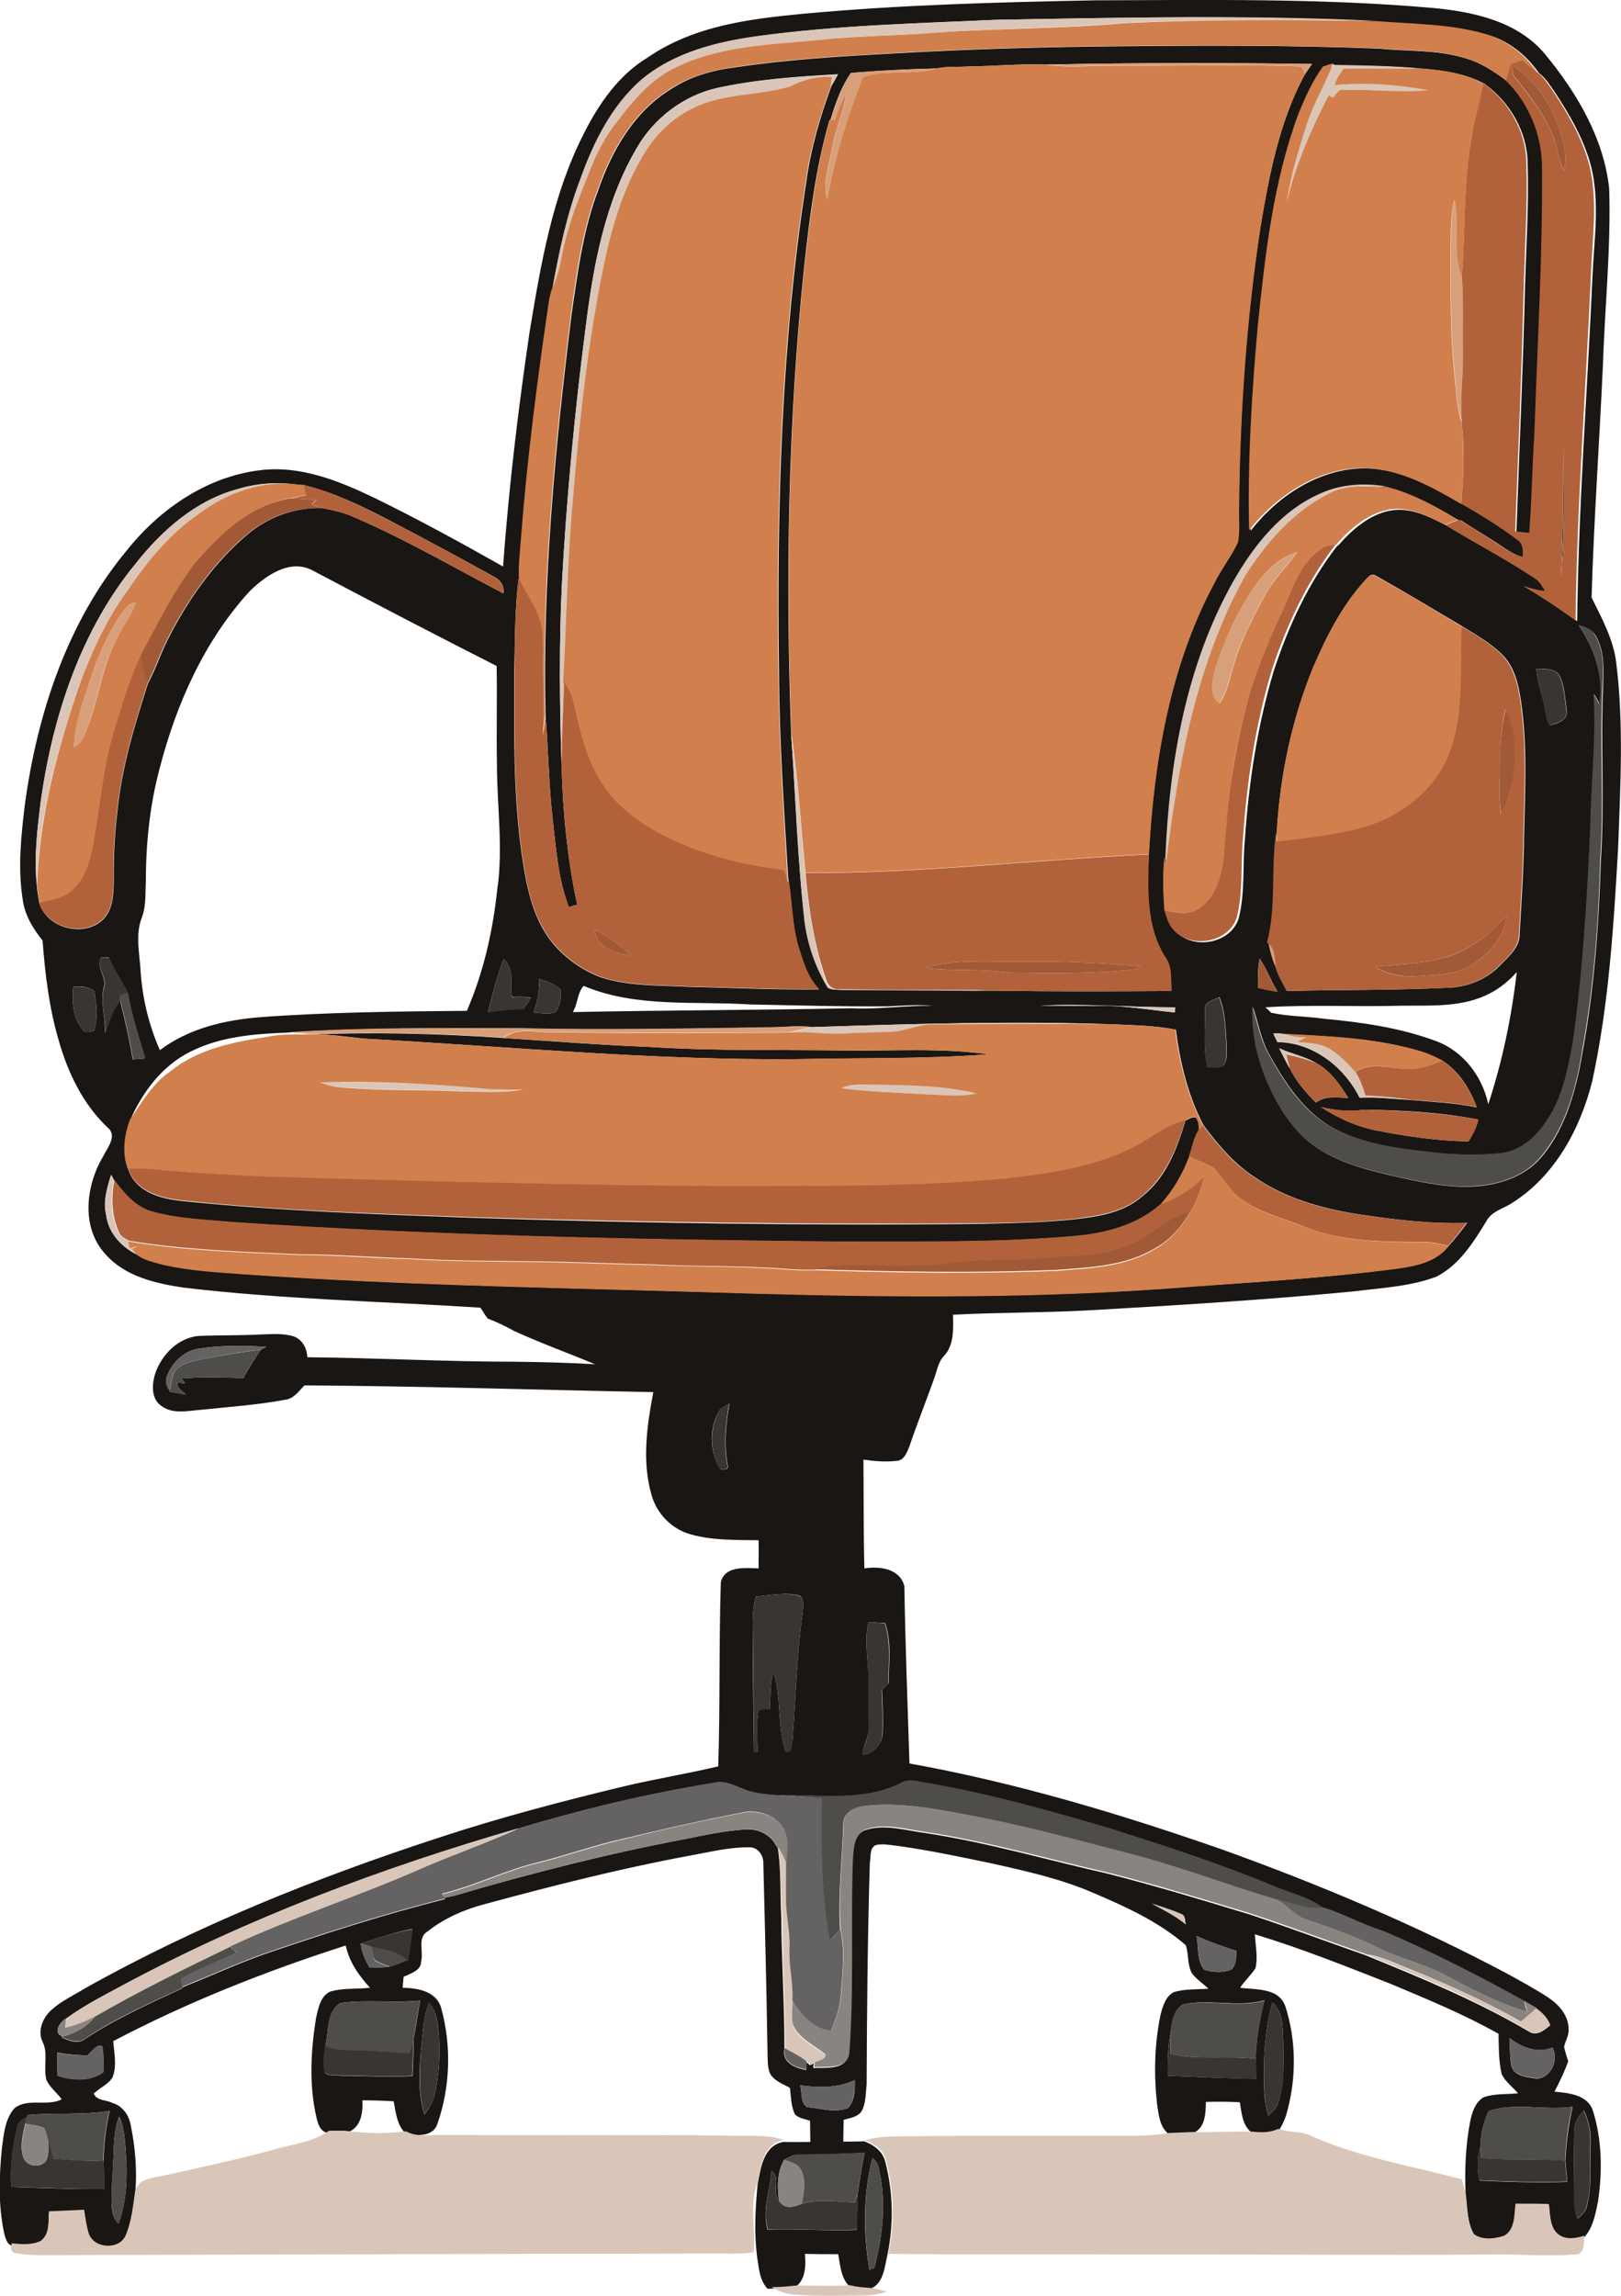 <?xml version="1.0" encoding="utf-8"?>
<!-- Generator: Adobe Illustrator 19.2.0, SVG Export Plug-In . SVG Version: 6.00 Build 0)  -->
<svg version="1.1" id="Layer_1" xmlns="http://www.w3.org/2000/svg" xmlns:xlink="http://www.w3.org/1999/xlink" x="0px" y="0px"
	 viewBox="0 0 506.9 717.7" enable-background="new 0 0 506.9 717.7" xml:space="preserve">
<g>
	<g>
		<path fill="#191614" d="M342.4,0.1C377.7,0,413-0.6,448.2,2.5c12.7,1.2,26.5,4.2,35,14.5c9.9,12,18.3,26.2,20,41.9
			c0.6,18.7-1.4,37.5-2,56.2c-1.1,23.9-2.8,47.8-3.5,71.7c3.2,6.5,6.8,13,7.7,20.3c2.4,19.2,1.3,38.7,0.6,58
			c-1.4,24.4-2.9,49-8.1,72.9c-3.7,14.8-11.6,29.5-24.8,37.9c-2.7,1.9-6.5,2.6-8.2,5.7c-4.1,6.7-8.5,13.8-15.7,17.5
			c-8.2,3.1-17.1,3.5-25.8,4.6c-28,2.7-56,4.4-84.1,6c-13.8,0.7-27.5,0.6-41.3,1.3c0.1,4.4,0.4,9.6-2.9,13c-1.8,1.9-2.1,4.6-3,7
			c-2.5,7-5.3,14-7.7,21.1c-0.8,1.9-1.6,4.5-4.1,4.6c-3.4,0.4-6.9,0.1-10.3-0.4c0.1,11.3,0,22.7,0.3,34c4.8-0.7,11,0,12.5,5.5
			c0.3,18.5,1,37,1.6,55.5c33.4,6,66,15.8,98.1,27c30.5,11,60.4,23.6,89,38.8c4.3,2.4,8.6,4.7,12.7,7.4c3.3,2.2,6.3,5.6,6.3,9.8
			c0.2,2-1.1,3.8-1.4,5.7c0.4,1.5,0.8,3,1.3,4.4c-1.2,3.3-2.7,6.4-4.3,9.5c4.4,0.4,10.3,0.9,12,5.9c2.9,9.2,3,19.1,1.6,28.5
			c-0.8,3.8-1.5,8-4.2,11c-2.7,0.8-6,1.3-8.3-0.6c-2.5-2.4-2.5-6.2-2.8-9.3c-3.5-0.1-6.9-0.1-10.4-0.1c-0.4,3.4-0.1,8-3.5,10
			c-3,1-6.9,1.5-9.5-0.5c-2.3-4-2.1-8.8-2.7-13.2c-0.3-7.4,0-14.9,1.4-22.2c0.6-2.9,1.5-6,4.1-7.7c3.5-1.3,7.3-0.9,10.9-1.3
			c-1.7-2-4-3.6-5.1-6c-1-4.1-0.9-8.4-1-12.6c-10.8-6.1-22.3-10.8-33.7-15.6c-14-5.5-28-11.1-42.5-15.5c0.2,3.5,1,7.1,0.2,10.6
			c-1.4,2.2-3.4,3.9-4.8,6.1c5,0.7,12.2-0.1,14.2,6c3.3,10.4,3.4,21.8,0.6,32.3c-0.5,2.3-1.5,4.4-2.7,6.4c-2.5,1.2-5.3,1.2-8,0.9
			c-3.4-2.1-3.6-6.3-4.2-9.8c-3.5-0.2-7.1-0.2-10.6-0.1c-0.1,3.7-0.2,8.3-4.2,9.8c-2.5,0.1-5,0.2-7.4,0.3c-2.9-2.3-3.2-6.2-3.7-9.6
			c-1-9.2-0.8-18.6,1.1-27.7c0.7-2.6,1.5-5.7,4.1-7.1c3.5-1.1,7.3-0.8,10.9-1.1c-1.7-1.6-3.7-2.9-5.1-4.7c-1.6-2.7-1-6-2-8.9
			c-8.4-7.3-18.7-12-28.8-16.3c-10.1-4.4-20.9-6.8-31.6-9.2c-10-2.1-20-4.2-30.1-5.6c-2.1-0.2-4.3-0.7-6.4-0.2
			c-2.1,0.9-1.5,3.6-1.9,5.5c-0.7,23.1-0.9,46.2-1,69.3c-0.3,2.7-0.2,5.6-1.4,8.1c-1.1,2.1-3.7,2.4-5.8,3c0,2.3-0.1,4.5-0.1,6.8
			c2.1,0,4.3,0,6.5-0.1c3,1.1,5.8,3.1,6.6,6.3c2.5,9.5,2.7,19.6,0.7,29.2c-0.9,3.8-1.2,9.5-5.8,10.7c-2-0.2-4-0.3-6-0.8
			c-2.8-2.6-2.9-6.6-3.6-10.1c-3.5,0-6.9,0-10.4-0.1c0.3,3.6,0.3,8-3,10.4c-2.5,0.3-5.1,0.4-7.6,0.5l-1.1,0
			c-2.6-2.8-2.7-6.7-3.3-10.3c-0.9-7.4-0.5-14.9,0.2-22.3c1-5.1,1.8-12.2,8.1-13.3c2.8,0.1,5.6,0,8.4,0c0-2.2-0.1-4.4-0.1-6.6
			c-1.6-0.6-3.4-0.7-4.7-2c-1.3-2.6-1.2-5.5-1.6-8.3c-2.3-1.3-5.1-2.2-6.3-4.7c-0.8-2.1-0.6-4.4-0.7-6.6
			c-0.3-19.6-0.8-39.2-1.3-58.8c0.1-2.5-1.6-5.1-4.3-5.1c-6.3-0.1-12.5,1.5-18.7,2.6c-21.6,4-42.8,9.4-63.9,15.1
			c-6.5,1.7-12.8,4.4-18.1,8.6c-3.3,2-1.2,6.2-2,9.3c0,3-3.3,3.8-5.5,4.9c-0.1,1.1-0.2,2.3-0.3,3.4c4.8,0.1,10.7,1.1,12.1,6.5
			c3.2,11.7,2.8,24.5-1.2,36c-1.3,4-5.8,3.7-9.2,3.4c-0.2-0.1-0.6-0.2-0.7-0.3c-2.8-2.6-3.1-6.5-3.8-10.1c-3.3-0.2-6.5-0.3-9.8-0.3
			c0.3,4.1-0.6,9.3-5.5,10.2c-1.7,0-3.4,0-5,0c-2.7-0.2-3.4-2.9-3.9-5.1c-2.3-10.1-1.7-20.6-0.1-30.7c0.7-3,1.3-7,4.5-8.4
			c4-1.2,8.3-0.7,12.4-1.2c-3.5-3.8-6.5-8.1-7.6-13.2c-24.9,8-49.5,17.7-72.7,29.9c0.3,3.7,1.2,7.7-0.2,11.3
			c-1.4,2.3-4.1,3.3-5.9,5.1c1,2.3,3.9,1.9,5.8,2.9c3.2,0.9,5.3,3.9,5.8,7.1c1.4,6.9,2,14,1.4,21c-0.7,4.7-1.1,9.7-3,14.1
			c-2,4.7-10.2,4.2-11.6-0.8c-0.7-2.4-1-4.8-1.4-7.2c-3.7,0.2-7.4,0.3-11,0.5c-0.2,3.1,0.3,7-2.5,9.2c-2.8,1.4-6.1,1.2-9.1,0.8
			c-1.5-0.6-1.9-2.2-2.3-3.5c-2-8.9-1.7-18.1-0.8-27.1c0.6-4.3,0.9-9.1,4-12.5c4.2-3.2,10.1-0.4,14.7-2.7c-1.5-2.1-3.7-3.7-4.8-6.1
			c-1-3.9,0.6-8.1-1.1-11.7c-1.8-3.5-0.1-7.6,2.6-10.1c3.2-2.9,7.2-4.7,10.9-7c34.9-19.5,72.3-34.5,110.3-46.9
			c19.1-6.3,38.5-11.4,58.1-16.1c9.7-2.3,19.6-3.9,29.3-6.2c0.6-19.2,0.2-38.4,0.8-57.6c1.3-5.2,7.7-4.4,11.8-4.3
			c0-2.9,0.1-5.9,0-8.8c-7.1-0.1-14.3,0.1-21.1-1.8c-6-1.6-10.8-6.5-12.4-12.5c-3-10.4-1.4-21.5,0.6-32
			c-36.4-0.7-72.7-1.9-109.1-2.1c-1.8,1.8-3.3,4.2-6.1,4.5c-8.6,1.6-17.3,2.2-26,3.1c-4.2,0.3-9.1,1.6-12.8-1.3
			c-3-2.2-2.8-6.4-1.9-9.6c2-6.4,7.7-12.1,14.6-12.2c6-0.2,12.1-0.1,18.1-0.4c3.6-0.1,7.3-0.5,10.8,0.6c2.7,1,4.1,3.8,4.2,6.5
			c21.8,0.2,43.5,1.4,65.2,1.4c8.3,0.1,16.5,0.3,24.8,0.8c-8.4-3.5-17-6.6-25.3-10.4c-2.7-1.5-5.4-2.8-8.3-3.9
			c-0.9-1.1-1.5-2.4-2.3-3.4c-31-2-62.2-2.6-93-6.3c-8.7-1.3-18.2-3.5-24.3-10.5c-7.6-8.3-6.1-21.3-0.7-30.4c1.2-2.5,4.2-6,2-8.6
			c-8.2-7.5-13.1-17.8-16-28.3c-2.9-10-4.1-20.3-4.9-30.7c-3-3.7-5.6-8-6.2-12.8c-1.6-9.9-0.5-20,0.7-29.9
			c3.9-28.4,13.3-57,31.9-79.3c10.3-12.9,25-23,41.6-25c12.7-1.6,24.9,3.4,36.1,8.8c13.5,6.6,26.8,13.9,39.9,21.3
			c1.8-24.5,4.7-49,8.3-73.3c3.5-21.1,7.1-42.7,16.9-61.9c4.7-9.4,10.9-18.4,20-23.9C217,8,234.5,5.9,251.2,4.3
			C281.5,1.5,312,0.7,342.4,0.1z M311.3,6.2c-24.7,1.1-49.5,1.7-73.9,5.1c-13.1,1.7-26.6,5.1-36.9,13.8c-9.3,8.2-14.9,19.6-19,31.1
			c-4.2,11-6.6,22.6-8.7,34.2c-0.9,2.4-1,5-1.5,7.5c-3.4,23.4-6.4,47-8.2,70.6c-0.3,4.3-0.9,8.6-0.6,12.9l-0.3-0.5
			c-1.3,9.6-1.1,19.3-1.4,29c0,20.1-0.4,40.2,2.8,60.1c1.1,6.8,2.5,13.7,5.9,19.9c3.9,7.2,10.7,12.7,18.3,15.6
			c8.9,2.9,18.4,2.5,27.6,3c13.6,0.3,27.1,1,40.7,0.8c-3.7-3.6-5.1-8.6-6.5-13.4c-2-6.8-1.9-14-3.1-21c-1.3-21.6-2.8-43.3-2.9-65
			c-0.7-51.3,0.7-102.7,8.6-153.5c1.4-10.1,4.3-20,7.8-29.5c0.7-1.2,1.4-2.5,2.1-3.7c-12.7,0.7-25.5,1.6-37.9,4.3
			c-10.5,2.4-19.8,9.5-25.1,18.8c-9.9,16.8-13.5,36.4-15.9,55.5c-3.5,26.9-6,53.8-7.5,80.9c-0.9,18.8-0.7,37.6-0.1,56.4
			c0.4,14.7,1.8,29.4,4.9,43.7c-0.9,0.3-1.8,0.5-2.6,0.8c-3.4-8.8-4-18.4-5.1-27.7c-1.2-10.7-1.3-21.4-2.2-32.1
			c-1-42.1,3-84.2,8.2-126c1.9-13,3.6-26.1,8.3-38.4c4.2-12.3,11.2-24.4,22.5-31.4c6-4,13-6,20-6.9c16.6-2.5,33.3-3.5,50-4.4
			c22.6-1.3,45.3-2,67.9-2.2c28-0.3,55.9-0.4,83.9,0.7c8.7,0.9,17.6,0.3,26.1,2.8c5.1,1.3,9.6,4.2,13.8,7.4
			c7.3,7.2,11.5,17.3,11.3,27.6c0.2,27.7-1.5,55.3-2.4,83c-0.7,10.2-0.9,20.5-1.6,30.8c-1.5-0.2-2.9-0.3-4.4-0.5
			c0.9-25.8,2.1-51.5,2.7-77.3c0.4-12.7,1.2-25.3,0.8-38c-0.1-9.8-5.6-19.2-13.5-24.8c-5.9-3.2-12.7-4.2-19.3-4.7
			c-9.3-0.8-18.5-1-27.8-1.1c-0.2,0.4-0.5,1.2-0.6,1.6l0.7-2c-0.8,0.3-2.3,0.8-3.1,1c-3.4,4.5-5.6,9.8-7.7,15
			c-7.8,21.2-10.4,43.8-12.6,66.1c-1.9,21.2-3.1,42.5-2.7,63.8c8.5-10.9,21.4-19.4,35.6-19.5c11.3,0.1,21.4,5.9,30.8,11.3
			c6,3.4,12,7.1,17.5,11.3c1.8,1.2,1.8,3.4,1.6,5.3c-3.4-0.8-6.1-3-8.9-4.8c-3.6-2.3-7.3-4.5-10.8-6.8l-0.5,0.1
			c-7-4.2-14.2-8.2-22.1-10.3c-7-1.2-14.4-0.9-21,2.2c-12.2,5.4-20.9,16.4-27.4,27.6c-14.7,26.3-19.9,56.7-21.1,86.4l-0.1-0.4
			c-0.6,5.5-0.4,11.1,0,16.7c0.7,2.2,1.4,4.6,3.1,6.3c5.6,5.8,17.3,3.6,19.6-4.4c2-8,1.1-16.4,1.9-24.6c1.2-17.7,3.9-35.4,9-52.5
			c4.6-14,10.8-27.5,19.9-39.2l0.2,0c4.4-5,9.8-9.8,16.5-11c6.3-1.1,12.1,2,17.5,4.7c9.3,5.6,18.9,10.7,28,16.7
			c1.5,0.9,2.3,2.5,3.2,3.9c-2.3-0.1-4.6-0.9-6.8-1.5c5.6,3.3,11,7,16.4,10.8c0.4-36.1,3.2-72.1,4.8-108.1
			c0.5-11.3,2.3-22.7-0.4-33.9c-2.2-8.5-6.6-16.1-11.4-23.4c-1.5-2.1-2.8-4.4-5-6c-4-5.8-9.9-10.4-16.7-12.1
			c-10.9-3.1-22.4-3-33.6-3.9C390.7,4.6,351,5.5,311.3,6.2z M292.9,21.4c-8.9,0.2-17.9,0.7-26.8,1.4c-3.1,4.4-4.9,9.6-6.4,14.7h-0.3
			c-4.3,14.8-6.2,30.2-7.9,45.5c-5.1,48.7-5.9,97.8-4.1,146.7c1.4,19.3,1.9,38.6,4.2,57.8c1,7.5,3.5,14.7,7.3,21.2
			c1.3,0.8,2.9,0.6,4.4,0.7c16.1,0.2,32.2,0.1,48.3,0.3c18.2,0.3,36.5,0.2,54.7,0.1c-0.3-3.6,0.3-7.7-2.1-10.8
			c-5.9-9.5-5.4-21.1-5-31.9c1.6-29.1,6.5-58.8,20.5-84.8c2.2-4.4,5.2-8.2,7.3-12.6c0.8-3.8,0.3-7.8,0.4-11.7
			c0.3-29.1,2.3-58.2,6.7-86.9c2.8-16.3,5.9-33,13.9-47.8c0.7-1.1,1.5-2.2,2.3-3.3c-27.8-0.4-55.7-0.4-83.5,0.2
			c-8.1-0.3-16.2,0.5-24.4,0.6C299.2,21,296,20.7,292.9,21.4z M74.3,152.9c-13,3.5-23.6,12.8-31.8,23.2
			c-17.2,20.9-25.9,47.5-29.7,74c-1.1,8.8-2.2,17.6-1.3,26.5c0.1,1.9,0.5,3.8,0.8,5.7c2.4,8.3,15.2,11.2,20.7,4.3
			c2.5-3.3,2.5-7.7,2.6-11.6c-0.1-7.4,0.3-14.8,1.2-22.1c1.4-13.5,5.4-26.5,9.5-39.3c2.6-4.8,4.2-10.1,6.8-14.9
			c6-11.6,13.8-22.6,23.8-31.2c6.5-5.7,15-8.9,23.7-8.7c3.5,0.7,7,1.4,10.2,2.9c16,6.9,31.1,15.7,46.6,23.8c0.4-2.5-1-4.3-3.1-5.3
			c-10.8-6-21.6-11.8-32.5-17.5c-8.5-4.4-17.2-8.7-26.6-11c-0.4,0-1.3-0.1-1.8-0.1C87,150.6,80.5,151,74.3,152.9z M78.1,184.8
			c-14.2,15.5-23,35.3-28.2,55.5c-3.1,11.6-4.3,23.6-4.3,35.6c-0.2,3.6,0.1,7.4-1.2,10.8c-2.2,5.5-0.7,11.5-0.4,17.3
			c0.6,8.4,2.6,16.6,6,24.3c9-6.8,20.2-9.4,31.2-10.3c21.6-1.6,43.2-1.8,64.8-2c5.2-12,8.1-24.9,9.5-37.9c1.9-13-0.1-26.1-0.1-39.1
			c-0.2-10.3,0.1-20.5-0.1-30.8c-19.3-9.8-38.5-19.8-57.6-29.9C90.7,174.6,83.1,179.9,78.1,184.8z M426.9,181.4
			c-7.3,8-12.2,17.7-16.4,27.6c-6.6,16.2-10.2,33.5-11.2,50.9c-1.8,11.5,0.1,23.3-2.9,34.7l0.4,0.4c0.5,2.6,1.2,5.1,2.3,7.5
			c0.7,2.6,2.2,4.9,3.4,7.3c16.6-0.4,33.3-0.2,50-1c6-0.1,12-2.4,16.3-6.7c2.8-2.9,6.5-5.9,6.4-10.2c0.6-10.4,1.3-20.7,1.4-31.1
			c0.3-14.9,1.2-30-1.5-44.7c-0.8-4.2-2.3-8.5-5.4-11.5c-3.6-3.6-8.1-6.1-12.4-8.8c-9-5.3-17.9-10.7-27-15.8
			C428.8,178.9,427.7,180.6,426.9,181.4z M493.7,195.5c4.9,7.2,7.9,15.9,6.6,24.7c-0.6-1.1-1.2-2.2-1.8-3.2
			c0.9,13.6-0.9,27.3-1,40.9c-1.1,22.7-2.4,45.4-5.5,68c-1.6,8.5-3.2,17.3-8.2,24.5c-3.3,5.1-8.3,9.5-14.5,10.2
			c-7.7,0.7-15.4,0.5-23-0.5c-10.1-1.1-20.5-2.6-29.5-7.5c-9.1-5.1-15-14.1-19.9-23c-2.6-4.6-3.4-9.8-5.1-14.8
			c-0.4,11.8,3.4,23.4,9.7,33.2c2.5,3.6,5.3,7.2,8.9,9.8c7.6,5.6,16.9,7.9,26,10c8.5,1.9,17.3,3.8,26.1,3c7.3-0.7,14.9-3.4,19.7-9.3
			c7.9-9.5,10.9-21.9,12.9-33.8c3.5-19.4,4.9-39.1,5.5-58.8c1.2-18-0.1-36,0.7-53.9c0.1-5.5,0.6-11.5-2.4-16.4
			C497.7,196.7,495.6,196,493.7,195.5z M480.4,209.1c0.4,4.4,2.1,8.5,2.8,12.9c0.4,1.6,0.4,3.3,1.4,4.7c2.3-0.3,5.9-1.7,5.3-4.6
			c-0.5-3.6-0.6-7.4-2.1-10.7C486.3,208.8,483,209.1,480.4,209.1z M31.6,299.4c-1.7,3.2,2,6.2,0.8,9.4c-1.1,4.7,0.7,9.4,0.4,14.1
			c1.5-3.4,2.1-7.2,4.8-9.9c1.5,6,2.9,12.1,3.9,18.2c1.3-0.1,2.6-0.2,3.9-0.3c-2.1-6.8-4.2-13.6-5.5-20.6c-1.9-3.7-4.3-7.1-5.9-11
			C33.5,299.3,32.2,299.4,31.6,299.4z M157.5,299.8c-2.1,5.4-3.5,11-4.9,16.6c3.7-0.6,7.4-0.9,11.1-1c0.8-1.1,1.6-2.3,2.3-3.4
			c-1.9-0.5-3.9-0.5-5.9-0.3C159.5,307.8,161,302.9,157.5,299.8z M393.9,299.7c-0.6,3-0.6,6.1-0.5,9.1c2,0.5,4,0.9,6.1,1.2
			C397.4,306.8,396.2,302.9,393.9,299.7z M465.8,310.6c-8.5,4.4-18.3,3.7-27.5,3.8c-14.2,0.4-28.4-0.4-42.6,0.5
			c0.5,0.4,1.4,1.3,1.8,1.7c5.5,1.2,11.2,1.1,16.7,1.9c11.8,1.1,23.6,2.8,34.7,6.9c8.6,3.1,14.6,11,16.5,19.8
			c4.4-13.4,7.3-27.3,8.9-41.3C472,306.5,469.1,308.9,465.8,310.6z M168.6,306c0.1,3.6-0.5,7.1-1.8,10.5c2.3,0.2,4.7,0.7,7-0.1
			c1.3-2.1,1.9-4.8,1.4-7.1C173.4,307.5,170.9,306.8,168.6,306z M22.9,308.5c-0.4,4.5-0.2,9.5,2.8,13.2c0.8,1.4,2.6,0.9,3.8,0.5
			c1-4,0.8-8.3,0-12.3C27.7,308.3,25.2,308.3,22.9,308.5z M182.5,308.2c-2,2.2-1.8,5.7-3.4,8.2c29-0.6,58.1-0.6,87.2-1.2
			c8.5,0.4,16.9-0.9,25.4-0.8c-4.7-0.4-9.5,0-14.2,0.2c-14.4,0.1-28.7-0.3-43.1-0.6C217,312.9,198.9,315.1,182.5,308.2z
			 M376.8,315.9c0.1,5.9-0.6,12,0.8,17.8c1.6-0.1,3.5,0.3,5-0.6c1.3-1.8,1-4.1,1-6.2c-0.4-5.1-0.3-10.4-2.3-15.2
			C379.4,312.7,376.3,313.2,376.8,315.9z M325.3,314.4c5.6,0.1,11.3,0,17,0.1c8.4-0.4,16.7,1.2,25.1,2c0-0.4,0.1-1.2,0.1-1.6
			C353.4,314.9,339.4,313.7,325.3,314.4z M253.7,321.1c-4.1-0.5-8.3,0-12.4,0.1c-26.3,0.4-52.6,0.9-78.9,0.3
			c-24.1,0-48.3-0.3-72.3,1.3c-10.5,0.4-21.3,1.2-30.8,6.1c-8.7,4.4-14.8,12.6-18.6,21.3c-1.8,4.9-2.5,10.4-0.6,15.4
			c2.6,7.6,11.2,9.4,18.2,10c29.6,3,59.4,4,89.1,5.1c53.2,1.7,106.4,2.5,159.6,1.9c11.4-0.3,22.9-0.4,34.2-2.1
			c5.7-0.9,11.6-2.6,16-6.5c7.4-5.8,10.9-14.9,13.5-23.7c1-0.4,2.1-1.3,3.3-0.9c0.8,1.2,1,2.5,0.9,4c-1.7,2.5-2,5.6-3,8.4
			c-2,5.4-4.9,10.6-8.9,14.8c-7.6,6.6-17.6,9.1-27.5,9.9c-24.3,2.1-48.7,1.6-73,1.7c-63.4-0.6-126.7-1.9-190-6.1
			c-8.3-0.8-16.9-1-25-3.3c-5.2-1.5-8.7-5.7-11.8-9.8c-0.2-0.4-0.7-1.2-0.9-1.7c-1.3,4.1-2.6,8.3-1.6,12.6
			c0.7,5.6,4.9,10.1,9.8,12.4c2.4,1.8,5.5,2.3,8.4,3.1c8.2,1.8,16.7,2.3,25.1,2.9c52.6,3.7,105.3,4.3,158,6c46,1.2,92.1,1.6,138-2.1
			c21.4-1.5,42.8-2.8,64-5.6c6-0.8,12.6-2,16.5-7.1c2-2.3,4-4.7,5.8-7.2c-11.8,0.4-23.6-1.1-35.2-2.9c-11-1.8-21.9-5-31.1-11.3
			c-6.5-4.2-11.6-10.2-16.2-16.4c-4.8-9.2-7.3-19.5-8.6-29.8c-6.5-1.3-13.2-1.4-19.9-1.7C316.3,319.1,285,320.1,253.7,321.1z
			 M398.2,323.1c0.4,0.9,0.8,1.8,1.3,2.7c11.1,0.1,20.8,7.7,25.7,17.4c5.4-0.3,10.9,0.4,16.3,0.7c6.8,0.6,13.6,0.9,20.3,2.3
			c-2.1-5.7-5.5-11.3-10.7-14.6c-2.1-1-4.3-2.1-6.5-2.8c-13.9-4.2-28.4-4.8-42.8-5.5C400.5,323.1,399.4,323,398.2,323.1z M400,327.7
			c1.1,2.1,2.1,4.2,3.3,6.2c2,4.1,5,7.6,8.2,10.8c2.9-2.3,6.7-1.5,10.1-1.5c-2.6-4.1-5.5-8.4-9.9-10.8
			C408.1,330.2,403.8,329.5,400,327.7z M413.1,346.1c5.4,3.5,11.4,6.2,17.8,7.4c9.3,1.8,18.8,3.2,28.3,3.3c1.4-2.1,2.5-4.4,3.1-6.8
			c-11.8-2.3-23.9-2.9-35.9-3.1C421.9,347.7,417.5,347.1,413.1,346.1z M62.3,421.6c-4.6,0.6-8.4,4.2-10,8.4
			c-0.6,1.6-0.4,3.4,0.8,4.6l-0.1,0.5c1.7,0.3,3.5,0.5,5.2,0.9c-1.1-1.1-2.9-1.9-2.7-3.8c0.6,0.1,1.8,0.2,2.4,0.3
			c-0.3-0.4-0.8-1.2-1.1-1.6c6.4-0.5,12.9-0.3,19.3-0.1c1.6-3.1,3.5-5.9,5.4-8.8c0.4-0.2,1.3-0.7,1.8-1
			C76.3,420.7,69.2,420.5,62.3,421.6z M224.8,441.3c-3.2,5.5-2.8,12.6,0.4,18c0.9,0,2.7,0.4,2.4-1.1c-1.3-6.5-0.6-13,0.5-19.4
			C226.8,439.5,225.4,440,224.8,441.3z M236.3,499.1c-0.6,2.6-0.9,5.2-0.9,7.8c0,13.6,0.2,27.2,0.4,40.8c0.3,0,0.9-0.1,1.1-0.1
			c0-3.9-0.4-7.8,0.1-11.7c0.1-2.2,2.2-1.5,3.7-1.6c0.3-3.9,0.1-7.9,1.1-11.7c2.7,8.1,1.1,16.9,3.9,24.9c2.1,0.8,1.6-2.1,2.1-3.3
			c1-13.5,1.4-27,3.2-40.4c0.1-1.6,0.5-3.5-0.8-4.9C245.7,497.6,240.9,498.8,236.3,499.1z M271.6,507.1c-1.5,6.2,0.1,12.5,0,18.8
			c0,4.7,0.1,9.3,0.1,14c0.2,3.1-1.9,5.6-1.9,8.7c3.3-0.3,6.1-3.4,6.2-6.7c0.2-4.6,0-9.2-0.2-13.7c0.7-0.7,1.4-1.3,2.1-2
			c0-6.2,1-12.7-1.1-18.8C275,507.3,273.3,507.2,271.6,507.1z M162.2,571.6c-42.5,12.3-84.2,27.8-123.3,48.8
			c-6.2,3.3-12.5,6.5-18.2,10.6c-2,1.1-4.4,4.7-0.9,5.7l-0.6,0.2c2.4,1.1,5.3,2.3,7.6,0.4c9.5-6.3,19.9-10.9,30.2-15.7l0-0.3
			c8.5-3.4,16.8-7.2,25.4-10.3c18.7-6.4,37.6-12.5,56.8-17.3l-0.3-0.4c0.8-0.2,2.5-0.5,3.3-0.7c23.8-7,47.8-13.1,72.1-17.7
			c6.3-1.3,12.6-2.6,19-3c3.8-0.2,7.7,1.6,9.4,5.1l0.5,0.5c1.1,7.1,0.7,14.3,1.1,21.4c0.1,13.8,1,27.6,1,41.5
			c-1,4.3,3.4,6.2,6.8,6.7c0-0.6,0-1.9,0-2.5l1.1,1l1.3-0.5c-0.1,0.4-0.2,1.1-0.2,1.4c3.8-0.2,10.5,0.8,11-4.5
			c1.5-20,0.4-40.1,1.1-60.1c0.3-3.5,0.3-8.1,4-9.7c6.1-2.1,12.6,0,18.7,0.8c19.3,2.9,38.1,8.4,57.1,12.7c15,3.8,29.8,8.3,44.6,12.8
			c12.1,4,24.1,8.5,36.1,12.7c17.4,7.1,34.9,14.3,51.2,23.9c2.4,1.6,4.8-0.4,6.6-1.9c-0.8-2.3-2.5-3.9-4.4-5.3
			c-1.3-0.8-2.6-1.6-3.9-2.3c-14.3-7.9-28.9-15.5-44-21.8c-6.4-2-12.4-5.4-18.7-7.3c-4.7-3.4-10.6-4.6-15.9-7
			c-16.6-6.9-33.8-12.5-51-17.9c-18.7-5.5-37.5-10.8-56.7-14.1c-2.5-0.3-5.3-1.3-7.7-0.4c-12.1,6.5-26.3,3.8-39.4,4.2
			c-3.2-0.3-6.6-0.4-9.6-1.6c-3.3-1-6.6-3.3-10.2-2.3C202.6,560.7,182.2,565.6,162.2,571.6z M360.2,595.1c3.6,2,7.4,3.8,10.6,6.5
			c-0.3-1.2-0.1-2.9-1.6-3.3C366.3,597,363.2,596.1,360.2,595.1z M112.8,607.6c0.3,2.7,1.4,5.1,2.7,7.4c2.1,0.2,4.2,0.1,6.3-0.2
			c1.9-0.5,3.6-1.3,5.4-2l0.3,0.2c0.6-3.3,1.1-6.6,1.4-10C123.5,604.1,118.2,605.9,112.8,607.6z M374.2,605.2
			c0.6,3.5,0,7.7,2.4,10.6c2.7,0.8,5.8,1,8.5-0.1c1.5-1.5,1.5-3.8,1.5-5.8C382.4,608.5,378.2,607.1,374.2,605.2z M106.4,626.2
			c-4.4,2.7-3.5,9-4.7,13.4c-0.2,2.8-0.6,5.6-0.2,8.3c1.1,1.3,3.3,0.6,4.8,1c7.6,0,15.1,0.6,22.7,0.1c0.1-3.8,0.4-7.5,0.3-11.3
			c0.8-4.1,1.3-8.2,2.1-12.3C123.1,626.3,114.6,625,106.4,626.2z M370,626.6c-3.2,1.8-3.6,6-4,9.2c-0.8,4.3-0.9,8.7-0.8,13.1
			c9.2,0.4,18.4,0.8,27.6,1c0-2.1-0.1-4.3-0.1-6.4c0.1-6.1,1.2-12.2,2.7-18.2C387.1,627.7,378.3,624.8,370,626.6z M397.9,626
			c-1.6,5.8-2.4,11.9-2.6,17.9c-0.1,5.8-0.4,11.8,1.3,17.5c1.2-1.2,2.6-2.3,3.1-4c2.1-6.3,1.6-13,1.6-19.5
			C401.1,633.7,401.2,629,397.9,626z M131.6,641.1c-0.5,6.6-0.9,13.5,1.1,19.9c1.3-1.7,2.6-3.6,3.1-5.7c1.5-6.4,1.9-12.9,1.4-19.4
			c-0.3-3.4-0.6-7.1-3-9.8C132.2,630.8,132.3,636.1,131.6,641.1z M472,637.1c0.2,2.9,0.1,5.9,0.6,8.8c1,3.2,5,3.5,7.8,3.9
			c4.7-0.1,7.1-5.9,5.1-9.7C480.7,642.1,475.8,640,472,637.1z M27.2,642.6c-3.1-0.1-6.2-0.4-9.3-0.9c0,2.4,0,4.8,0.1,7.2
			c4.6,1.5,10.2,1.9,14.3-1.1c0-2.7,0.2-5.3-0.3-8C30.3,638.6,28.6,641.7,27.2,642.6z M267.3,650.3c-5.3,2.5-11.4,2.4-17.1,1.6
			c0.7,2.2,0,5.5,2.2,6.8c4.2,0.4,8.7,1.9,12.8,0.3C267.4,656.6,267.3,653.2,267.3,650.3z M465.5,660c-1.5,3.4-2.6,7-2.5,10.8
			c-1.2,3.5-1.1,7.3-0.4,10.9c9.1,0.4,18.3,0.7,27.5,0.4c-0.2-2.2-0.4-4.3-0.6-6.5c0.3-5.7,1-11.4,2.3-17
			C483,659.9,473.9,657.1,465.5,660z M8.6,661.2l-0.1,0.6c-1.3,0.8-3,1.5-3.1,3.2c-1.5,6.1-2.3,12.4-1.9,18.7
			c9.7,0.3,19.3,0.7,29,0.6c0-3,0-5.9-0.1-8.9c0.1-5.2,0.7-10.4,1.9-15.5C25.7,661.3,17.1,660.4,8.6,661.2z M492.3,666.8
			c-0.1,6-0.1,12.1,0,18.1c0,2.9-0.2,6,1,8.7c1.2-1,2.6-2.2,2.9-3.8c1.7-6.5,1-13.3,1.2-19.9c0.2-3.5-0.6-7-2.1-10.2
			C493.4,661.6,492.2,664.1,492.3,666.8z M35.4,676c-0.2,4.3-0.6,8.6-0.5,12.8c0.1,2.2,0.3,4.8,2.2,6.3c2.4-6.8,2.8-14.1,2.3-21.2
			c-0.3-4.1-0.4-8.4-2.1-12.2C35.4,666.3,35.7,671.2,35.4,676z M245.2,675.2c-2.2,3.8-2.2,8.4-1.6,12.7c-2.3-2.6,0.6-7.1-2.3-9.3
			c-0.5,6.1-3,12.2-1.3,18.4c9.3-0.3,18.6,0.5,27.9,0.1c0-3.8,0.3-7.6,0.3-11.3c0.7-4.3,1.2-8.6,2.2-12.8
			c-6.7,0.4-13.4,0.5-20.1,0.6C248.4,673.3,246.8,674.4,245.2,675.2z M272.8,674.7c-2.9,11.4-2.9,23.4-0.9,34.9
			c0.4-0.2,1.1-0.5,1.5-0.6c2.4-9.1,3.6-18.8,2-28.1C274.9,678.7,274.9,676,272.8,674.7z"/>
	</g>
	<path fill="#191614" d="M488,180.9c1.1-14,0.7-27.9,0.9-41.9C488.9,153,489.5,167,488,180.9z"/>
	<path fill="#191614" d="M96.9,323.4c20.2-0.8,40.4-0.3,60.6,1.1c15.3,1,30.5,2.2,45.8,2.8c20.3,1.3,40.7,0.8,61,1.1
		c14.9,0.2,29.9-0.9,44.7,1.2c-19.8,1.5-39.8,1.1-59.7,1.5c-44.1,0.4-88-3.7-131.9-6.2c-6.8-0.2-13.5-1.8-20.4-1.5L96.9,323.4z"/>
</g>
<g>
	<path fill="#DAC6B8" d="M311.3,6.2c39.7-0.7,79.4-1.6,119,0.3c-26.5-0.3-53-0.5-79.5,0.7c-18.8,1.7-37.7,1.5-56.6,2.9
		c-12.6,1.1-25.4,0.9-38,2.4c-15.3,1.5-31.4,1.9-45.4,8.9c-8.2,4.2-13.9,11.6-19.3,18.7c-2.1,3-4,6.1-5.4,9.5
		c-4,10.1-8.4,20.1-10.4,30.9c-0.6,3.4-1.5,6.7-3,9.8c2.1-11.6,4.5-23.2,8.7-34.2c4.1-11.5,9.7-22.9,19-31.1
		c10.3-8.7,23.8-12,36.9-13.8C261.9,7.9,286.6,7.4,311.3,6.2z"/>
	<path fill="#DAC6B8" d="M416.7,20.3c9.3,0.1,18.6,0.3,27.8,1.1c-8.1,0.1-16.3-0.1-24.4,0.1c-1.1,1.6-2.2,3.2-2.7,5.1
		c9.7-0.7,19.6-0.2,29.1,1.6c-8.8,0.8-17.5-0.3-26.3-0.1c-1.8-0.4-2.4,1.4-3.4,2.4c-0.3-0.2-1-0.5-1.3-0.7
		c-5.5,10.6-10.3,21.7-13.1,33.3c1.2-8.4,3.8-16.6,6.4-24.7c1.8-5.8,5-11,7.3-16.6C416.3,21.4,416.6,20.6,416.7,20.3z"/>
	<path fill="#DAC6B8" d="M224.1,27.6c12.4-2.8,25.2-3.6,37.9-4.3c-0.7,1.2-1.4,2.5-2.1,3.7c0.1-0.7,0.3-2.2,0.4-2.9
		c-4.6-0.2-9,0.9-13,2.9c-9.9,3.1-20.8,2-30.2,6.8c-6.7,3.2-12.1,8.6-15.8,15c-5.6,9.4-9,19.9-11.4,30.6
		c-5.4,25.2-8.3,50.9-10.4,76.5c-1.9,19.1-2,38.4-3.1,57.6c-0.3,8.6-0.7,17.2-0.8,25.8c-0.6-18.8-0.8-37.6,0.1-56.4
		c1.4-27.1,4-54,7.5-80.9c2.4-19.1,6-38.7,15.9-55.5C204.3,37.1,213.6,30.1,224.1,27.6z"/>
	<path fill="#DAC6B8" d="M74.3,152.9c6.2-1.8,12.7-2.3,19-1.3c-11.2-1.5-22.4,2.5-31.3,9.2c-8.8,6.1-15.7,14.4-21.7,23.2
		c-6.6,8.7-11.1,18.8-15.1,28.9c-7.1,20.6-13,41.8-13.7,63.7c-0.9-8.9,0.2-17.7,1.3-26.5c3.8-26.5,12.5-53.1,29.7-74
		C50.7,165.7,61.3,156.4,74.3,152.9z"/>
	<path fill="#DAC6B8" d="M412.8,154.3c6.5-3,14-3.4,21-2.2c-6,0-12.4-1-17.8,2.1c-11.3,5.5-19.8,15.3-26.4,25.8
		c-15.3,27.7-21,59.3-24.8,90.3c-0.1-0.5-0.3-1.4-0.4-1.9c1.2-29.7,6.4-60.2,21.1-86.4C391.9,170.7,400.5,159.7,412.8,154.3z"/>
	<path fill="#DAC6B8" d="M247.4,229.7c2.3,14.3,2.9,28.8,4.4,43.2c1,11.1,2.6,22.3,6.2,33c0.5,2,2,3.6,4.2,3.4
		c16.4,0.4,32.9-0.1,49.3,0.5c-16.1-0.2-32.2-0.1-48.3-0.3c-1.5-0.1-3.1,0.1-4.4-0.7c-3.9-6.5-6.4-13.7-7.3-21.2
		C249.4,268.3,248.9,248.9,247.4,229.7z"/>
	<path fill="#DAC6B8" d="M325.3,314.4c14-0.7,28.1,0.5,42.1,0.5c0,0.4-0.1,1.2-0.1,1.6c-8.4-0.8-16.7-2.4-25.1-2
		C336.6,314.5,331,314.5,325.3,314.4z"/>
	<path fill="#DAC6B8" d="M253.7,321.1c31.3-1,62.6-2,93.9-0.8c-18.8-0.1-37.6-0.2-56.4,0.1c-4.4,0-8.5,2.2-12.9,2.3
		c-4.7,0.2-9.4,0.2-14.1,0.5c-5.8,0.5-11.5-0.6-17.2-0.3C249.3,322.3,251.5,321.6,253.7,321.1z"/>
	<path fill="#DAC6B8" d="M398.2,323.1c1.2-0.1,2.3,0,3.5,0.1c2.3,0.8,4.6,1.1,7,1c-1,0.5-1.9,1-2.9,1.5c3,0.4,6.2,0.3,9,1.6
		c3.6,1.8,6.5,4.7,9.1,7.8c1.4,2.3,2.3,4.8,3.1,7.4c4.8,0.1,9.6,0.7,14.4,1.3c-5.4-0.3-10.9-1-16.3-0.7
		c-4.8-9.7-14.6-17.3-25.7-17.4C399,324.9,398.6,324,398.2,323.1z"/>
	<path fill="#DAC6B8" d="M400,327.7c3.8,1.8,8.1,2.5,11.7,4.8c-3-1.2-6.2-2-9.4-2.7c0.2,1,0.7,3.1,0.9,4.1
		C402.1,331.9,401.1,329.8,400,327.7z"/>
	<path fill="#DAC6B8" d="M100,338.4c17.8-0.5,35.6,0.6,53.4,2c3.3,0.2,6.6,0.2,9.9,0.1c-6.3,1.2-12.7,0.6-19,0.6
		c-12.7-0.6-25.4-0.1-38.1-1.3C104.1,339.6,102,339.1,100,338.4z"/>
	<path fill="#DAC6B8" d="M263.1,340.2c3.5-1.6,7.5-0.8,11.2-1.1c10.4,0.2,20.9,0.3,31,2.7c-4.6,1.2-9.5,0.6-14.2,0.4
		C281.8,341.6,272.4,341.4,263.1,340.2z"/>
	<path fill="#DAC6B8" d="M34.7,367.2c0.2,0.4,0.7,1.2,0.9,1.7c-1.1,5.4-0.9,11.2,1.4,16.3c0.5,1.4,2,2,3.2,2.7l0.5,2.1
		c0.5-0.1,1.6-0.5,2.2-0.6c-0.4,0.2-1.2,0.6-1.5,0.8c0.4,0.5,1.2,1.5,1.6,2c-4.9-2.4-9.1-6.8-9.8-12.4
		C32.1,375.5,33.5,371.3,34.7,367.2z"/>
	<path fill="#DAC6B8" d="M38.9,620.3c39.1-20.9,80.8-36.5,123.3-48.8c-9.8,4.5-20,8-29.7,12.5c-19.9,8.8-40.7,15.4-60.4,24.6
		c-14.4,6.9-28.7,13.9-42.4,21.9c-2.9,1.6-6,2.8-9.2,3.5c0.1-0.8,0.2-2.3,0.3-3C26.4,626.8,32.7,623.7,38.9,620.3z"/>
	<path fill="#DAC6B8" d="M243.3,577.5c0.1,0.1,0.3,0.3,0.3,0.4c0.9,1.5,1.7,3.1,2.3,4.8c0,3.8,0,7.5,0,11.3c-0.1,5,1.3,9.9,1.1,15
		c-0.3,5.6,1.2,11,0.9,16.6c-0.1,2.5-0.5,5,0,7.4c1.8,4.6,6.6,6.6,10.2,9.4c0.3,1.8-2.2,1.8-3.3,2.6l-1.3,0.5l-1.1-1
		c-2-1.8-4.5-2.8-6.8-4.1c-0.1-13.8-0.9-27.6-1-41.5C244,591.8,244.4,584.6,243.3,577.5z"/>
	<path fill="#DAC6B8" d="M360.2,595.1c3,1,6.1,1.9,9,3.2c1.5,0.3,1.3,2,1.6,3.3C367.6,598.9,363.9,597,360.2,595.1z"/>
	<path fill="#DAC6B8" d="M427.1,611c4,0.6,7.8,2.2,11.5,3.8c12.7,4.9,25.2,10.4,36.9,17.3c1.7-1.4,3.3-2.8,4.9-4.3
		c1.9,1.4,3.6,3,4.4,5.3c-1.8,1.5-4.2,3.5-6.6,1.9C462.1,625.3,444.6,618.1,427.1,611z"/>
	<path fill="#DAC6B8" d="M391.8,666.4c2.7,0.3,5.4,0.3,8-0.9c3,1.2,6.3,0.7,9.3,1.8c15.2,7,31.9,9.7,48,14c0.4,1.3,0.8,2.6,1.1,3.9
		c0.6,4.4,0.4,9.3,2.7,13.2c2.6,2,6.5,1.5,9.5,0.5c3.4-2,3.1-6.5,3.5-10c3.4,0,6.9,0,10.4,0.1c0.3,3.2,0.2,7,2.8,9.3
		c2.3,2,5.6,1.5,8.3,0.6c-0.2,1.9,0.3,5-2,5.8c-8.6,0.8-17.3,0-25.9,0.1c-38.3,0.3-76.7-0.1-115,0c-24.9-0.2-49.8,0.1-74.7-0.2
		c2-9.6,1.8-19.8-0.7-29.2c-0.8-3.2-3.7-5.3-6.6-6.3c5.5-1.7,11.4-1.1,17-1.3c19.3-0.2,38.7-0.1,58.1-0.1c6.7-0.1,13.4,0.3,20-0.9
		c2.5-0.1,4.9-0.2,7.4-0.3C379.1,666.7,385.4,666.3,391.8,666.4z"/>
	<path fill="#DAC6B8" d="M102.9,666.1c1.7,0,3.3,0,5,0c6.3,0.9,12.7,1,19,0.2c0.2,0.1,0.6,0.2,0.7,0.3c3.4,1.6,7.2,0.7,10.7,0.8
		c29.6,0.2,59.3-0.1,88.9,0.2c5.9,0.4,12.1-0.6,17.8,1.4c-6.3,1.2-7.1,8.2-8.1,13.3c-2.7,6.9-0.5,14.6-1.2,21.8
		c-3.8,0.6-7.7,0.4-11.5,0.4c-69.3,0.1-138.6,0.3-208,0.5c-3.7,0-7.4,0.1-11-0.6c-1.9,0-2-1.7-1.5-3.1c3,0.3,6.3,0.6,9.1-0.8
		c2.8-2.2,2.3-6.1,2.5-9.2c3.7-0.2,7.4-0.3,11-0.5c0.4,2.4,0.7,4.9,1.4,7.2c1.4,5,9.6,5.5,11.6,0.8c1.9-4.5,2.3-9.4,3-14.1
		c1.2-3.6,5.3-3.8,8.5-4.5c12.7-2.8,25.3-5.5,37.8-9C93.6,670,98.7,669.1,102.9,666.1z"/>
	<path fill="#DAC6B8" d="M241.2,715c2.5,0,5.1-0.2,7.6-0.5c5.7-0.1,11.3,0.3,17-0.1c1.9,0.5,4,0.7,6,0.8c1.9,0.2,3.7,0.7,5.6,1.2
		c-2.3,0.7-4.6,1.2-7,1.2c-7.4,0.1-14.9,0.3-22.3-0.3C245.6,717.2,243.4,716.1,241.2,715z"/>
</g>
<g>
	<path fill="#D17F4C" d="M350.9,7.3c26.5-1.3,53-1.1,79.5-0.7c11.2,0.9,22.7,0.8,33.6,3.9c6.9,1.8,12.7,6.4,16.7,12.1
		c-1.6-1.2-3.2-2.5-4.6-3.9c-1.2,0.4-2.5,0.8-3.7,1.2c-0.4,1.8-0.9,3.6-1.3,5.4c-4.1-3.2-8.6-6.1-13.8-7.4
		c-8.5-2.5-17.4-1.9-26.1-2.8c-27.9-1-55.9-1-83.9-0.7c-22.7,0.2-45.3,0.9-67.9,2.2c-16.7,0.9-33.4,1.9-50,4.4c-7.1,1-14.1,3-20,6.9
		c-11.3,7.1-18.3,19.1-22.5,31.4c-4.7,12.3-6.5,25.4-8.3,38.4c-5.2,41.8-9.2,83.9-8.2,126c-0.2,2-0.5,4.1-0.8,6.1
		c0.1-6.4,0.2-12.8-0.1-19.1c-0.2-5.6,0.6-11.3-0.8-16.8c-1.4-4.5-4.1-8.5-6.4-12.6c-0.3-4.3,0.3-8.6,0.6-12.9
		c1.8-23.6,4.8-47.2,8.2-70.6c0.4-2.5,0.6-5.1,1.5-7.5c1.5-3.1,2.4-6.4,3-9.8c2-10.7,6.3-20.8,10.4-30.9c1.5-3.3,3.3-6.5,5.4-9.5
		c5.4-7.1,11.1-14.6,19.3-18.7c14-7.1,30.1-7.4,45.4-8.9c12.6-1.4,25.4-1.3,38-2.4C313.2,8.8,332.1,9,350.9,7.3z"/>
	<path fill="#D17F4C" d="M292.9,21.4c3.1-0.7,6.3-0.4,9.5-0.6c8.1-0.1,16.2-0.9,24.4-0.6c6.8,1.1,13.7,0.3,20.5,0.4
		c19.9,0.1,39.9-0.6,59.8,0.2c0.2,0.6,0.7,1.9,0.9,2.5C400,38,396.9,54.7,394.2,71c-4.4,28.8-6.4,57.9-6.7,86.9
		c-0.2,3.9,0.4,7.8-0.4,11.7c-2.1,4.4-5.2,8.3-7.3,12.6c-13.9,26-18.9,55.7-20.5,84.8c-35.8,1.7-71.5,6-107.4,5.8
		c-1.5-14.4-2.2-28.9-4.4-43.2c-1.8-48.9-1-98,4.1-146.7c1.8-15.3,3.6-30.7,7.9-45.5h0.3c0.3,0,1,0,1.3,0c1-2.9,2.1-5.9,3.6-8.6
		c-0.9,6.2-3.6,11.9-4.6,18c-0.8,5.1-3.1,10.4-1.4,15.5c2.4-13.2,6.2-26,11.2-38.4C277.4,21.8,285.4,23.5,292.9,21.4z"/>
	<path fill="#D17F4C" d="M413.7,20.8c0.8-0.3,2.3-0.8,3.1-1l-0.7,2c-2.3,5.6-5.4,10.8-7.3,16.6c-2.6,8.1-5.2,16.3-6.4,24.7
		c2.8-11.7,7.6-22.7,13.1-33.3c0.3,0.2,1,0.5,1.3,0.7c1-0.9,1.7-2.8,3.4-2.4c8.8-0.2,17.5,0.9,26.3,0.1c-9.6-1.8-19.4-2.4-29.1-1.6
		c0.4-1.9,1.6-3.5,2.7-5.1c8.1-0.2,16.3,0,24.4-0.1c6.6,0.5,13.4,1.5,19.3,4.7c-1,5.7-2.6,11.2-3.6,16.9
		c-2.7,14.4-1.9,29.2-3.1,43.7c-3.2-7.7-0.5-16.2-2.3-24.2c-1.3,5.4-1.1,11-1.2,16.5c0,13.7-0.1,27.4,1.5,41c0.3,4.1,0.7,8.3,2,12.3
		c0.8,8.4,0.5,16.9-0.1,25.3c-9.5-5.5-19.6-11.2-30.8-11.3c-14.2,0.1-27.1,8.6-35.6,19.5c-0.5-21.3,0.8-42.6,2.7-63.8
		c2.3-22.3,4.8-44.9,12.6-66.1C408.1,30.5,410.4,25.3,413.7,20.8z"/>
	<path fill="#D17F4C" d="M247.2,27c4-2.1,8.4-3.2,13-2.9c-0.1,0.7-0.3,2.2-0.4,2.9c-3.5,9.6-6.4,19.4-7.8,29.5
		c-7.9,50.7-9.3,102.2-8.6,153.5c0.2,21.7,1.6,43.4,2.9,65l-0.2,1.1c-0.4-1.3-0.8-2.6-1.2-3.9c-15.3-1.8-30.6-6-43.8-14.3
		c-5.5-3.7-10.6-8.2-13.9-14c-4.7-7.6-6.4-16.4-8.4-24.9c-0.4-2-1.6-3.8-2.7-5.5c1.1-19.2,1.3-38.4,3.1-57.6
		c2.1-25.7,4.9-51.3,10.4-76.5c2.4-10.6,5.8-21.1,11.4-30.6c3.7-6.4,9.1-11.8,15.8-15C226.4,29,237.4,30,247.2,27z"/>
	<g>
		<path fill="#D17F4C" d="M62.1,160.7c8.9-6.7,20.1-10.7,31.3-9.2c0.4,0,1.3,0.1,1.8,0.1c0.2,1,0.3,2,0.5,3.1
			c-1.5,0.3-3.1,0.7-4.6,1c-12.6,1.9-22.3,11.3-30.3,20.5c-6.6,8.8-11.3,18.8-16.6,28.5c-3.8,8-6.2,16.6-8.8,25.1
			c-3.1,10.8-4,22-5.8,33.1c-1,5.3-2.2,11-6.3,14.9c-2.9,3-7.2,3.4-10.9,4.4c-0.3-1.9-0.7-3.8-0.8-5.7c0.8-21.9,6.6-43.2,13.7-63.7
			c3.9-10.1,8.5-20.2,15.1-28.9C46.3,175.1,53.3,166.8,62.1,160.7z M37.6,192.4c-4.2,6.3-7.2,13.3-9.5,20.5
			c-2.2,6.7-4.8,13.6-4.9,20.7c1.1-0.8,2.2-1.7,2.8-3c4.4-9.4,5.3-19.9,9.7-29.3c1.9-4.5,5.1-8.3,6.8-12.9
			C40.1,188.4,38.9,190.7,37.6,192.4z"/>
	</g>
	<g>
		<path fill="#D17F4C" d="M433.7,152.2c7.9,2,15.2,6.1,22.1,10.3c-1.3,0.5-2.6,1.1-4,1.5c-5.4-2.7-11.3-5.8-17.5-4.7
			c-6.7,1.3-12.2,6-16.5,11l-0.2,0c-1.8,0-3.7,0.4-5.1,1.7c-6,4.3-8.2,11.7-11.1,18.1c-3.9,8.7-7.8,17.4-10.6,26.5
			c-2.5,9-4.5,18.2-5.8,27.4c-1.1,8.3-1.5,16.6-2.5,24.9c-0.6,5.8-2.7,12.1-8,15.3c-3.1,2.1-6.9,0.8-10.4,0.5
			c-0.4-5.6-0.6-11.1,0-16.7l0.1,0.4c0.1,0.5,0.3,1.5,0.4,1.9c3.8-31,9.4-62.7,24.8-90.3c6.6-10.4,15.1-20.2,26.4-25.8
			C421.3,151.2,427.8,152.2,433.7,152.2z M393.4,181.9c-6,8.2-10.3,17.4-13.3,27.1c-0.9,3.6-2.2,8.4,1.3,10.9
			c2.4-3.5,3.1-7.8,4.4-11.9c2.2-7.8,6-14.9,9.8-22c2.7-5,6.9-8.9,10.1-13.5C400.6,174.2,396.6,177.8,393.4,181.9z"/>
	</g>
	<path fill="#D17F4C" d="M426.9,181.4c0.8-0.8,2-2.5,3.3-1.3c9.1,5,18,10.4,27,15.8c-0.7,13.8,1.1,28.3-4.6,41.4
		c-5.4,12.2-17.6,20-30.4,22.5c-7.5,1.6-15.2,2.6-22.9,3.4c0-0.8,0-2.4-0.1-3.2c1.1-17.4,4.7-34.7,11.2-50.9
		C414.7,199.2,419.6,189.4,426.9,181.4z"/>
	<g>
		<path fill="#D17F4C" d="M347.6,320.2c6.6,0.3,13.3,0.4,19.9,1.7c1.3,10.3,3.8,20.5,8.6,29.8c-0.3,0.4-1,1.2-1.3,1.6
			c0.2-1.5-0.1-2.8-0.9-4c-1.2-0.4-2.2,0.5-3.3,0.9c-4.1,1.2-7.9,3.3-11.5,5.7c-13.2,8.5-29.2,10.8-44.5,12.6
			c-29.4,2.7-58.9,2.3-88.3,2.4c-48-0.3-96-1.6-144-3c-11.7-0.6-23.4-1.3-35-2.3c-2.4-0.2-4.9-0.2-7.3-0.1c-1.9-5-1.2-10.5,0.6-15.4
			c3.7-5.4,7.1-11.4,12.7-15.2c8.5-6.9,19.4-9.1,29.9-10.7c4.6-1,9.2-0.8,13.8-0.8c6.8-0.3,13.6,1.4,20.4,1.5
			c44,2.5,87.9,6.6,131.9,6.2c19.9-0.5,39.8,0,59.7-1.5c-14.8-2.1-29.8-1-44.7-1.2c-20.4-0.3-40.7,0.2-61-1.1
			c-15.3-0.6-30.5-1.9-45.8-2.8c4.2-3.4,9.8-1.7,14.8-1.8c24.9,0.4,49.9,0.3,74.8,0.1c5.8-0.4,11.5,0.7,17.2,0.3
			c4.7-0.3,9.4-0.3,14.1-0.5c4.4-0.1,8.5-2.3,12.9-2.3C310.1,320.1,328.9,320.1,347.6,320.2z M100,338.4c2,0.7,4.1,1.3,6.3,1.5
			c12.7,1.2,25.4,0.7,38.1,1.3c6.3,0,12.7,0.6,19-0.6c-3.3,0.1-6.6,0-9.9-0.1C135.6,338.9,117.8,337.8,100,338.4z M263.1,340.2
			c9.3,1.2,18.7,1.4,28,2c4.7,0.1,9.5,0.8,14.2-0.4c-10.1-2.4-20.6-2.5-31-2.7C270.6,339.3,266.6,338.5,263.1,340.2z"/>
	</g>
	<path fill="#D17F4C" d="M401.7,323.2c14.3,0.7,28.9,1.3,42.8,5.5c2.3,0.7,4.4,1.7,6.5,2.8c-3.7,1.6-7.6,3.2-11.7,2.6
		c-5.1-0.1-10.9-2.3-15.5,1c-2.6-3-5.5-6-9.1-7.8c-2.8-1.3-6-1.2-9-1.6c0.9-0.5,1.9-1,2.9-1.5C406.3,324.4,403.9,324,401.7,323.2z"
		/>
	<path fill="#D17F4C" d="M371.8,361.7c2.7,1.1,5.7,1.9,8.1,3.8c2.9,2.8,4.6,6.6,7.8,9.1c5.7,4.4,12.9,6.1,19.5,8.7
		c12.1,5,25.4,5,38.2,5.1c2.5,0,5,0.5,7.5,1.2c-3.9,5.1-10.5,6.3-16.5,7.1c-21.3,2.8-42.7,4-64,5.6c-45.9,3.7-92,3.4-138,2.1
		c-52.7-1.7-105.4-2.3-158-6c-8.4-0.6-16.9-1.1-25.1-2.9c-2.8-0.8-6-1.4-8.4-3.1c-0.4-0.5-1.2-1.5-1.6-2c0.4-0.2,1.2-0.6,1.5-0.8
		c-0.5,0.1-1.6,0.5-2.2,0.6l-0.5-2.1c17.5,2.9,35.3,3.4,53.1,4.2c11.7,0,23.4,1.1,35,1.3c12,0.8,24,0.7,36,0.9
		c13.3,0.1,26.6,0.7,39.9,1c14,0.6,28,0.3,42,1.4c2.8,0.2,5.7,0.3,8.6,0.2c25.2,0.8,50.3,1.2,75.5,0.2c10.6-0.8,21.8-1.2,31.1-6.9
		c4.6-2.6,8.2-6.7,10.8-11.3c2.1-3.3,3.4-7.1,4.3-10.9c-3.8,3.8-8.5,6.9-13.7,8.5C366.8,372.2,369.7,367.1,371.8,361.7z"/>
</g>
<g>
	<g>
		<path fill="#B2623A" d="M472.4,19.9c1.2-0.4,2.4-0.8,3.7-1.2c1.5,1.4,3,2.7,4.6,3.9c2.1,1.5,3.5,3.9,5,6
			c4.8,7.2,9.2,14.9,11.4,23.4c2.6,11.1,0.8,22.6,0.4,33.9c-1.6,36-4.4,72-4.8,108.1c-5.3-3.9-10.7-7.5-16.4-10.8
			c2.2,0.6,4.4,1.4,6.8,1.5c-0.9-1.4-1.7-3-3.2-3.9c-9-6-18.7-11-28-16.7c1.4-0.4,2.7-1,4-1.5l0.5-0.1c3.6,2.3,7.3,4.5,10.8,6.8
			c2.9,1.8,5.6,4,8.9,4.8c0.2-1.9,0.2-4.1-1.6-5.3c-5.5-4.2-11.5-7.8-17.5-11.3c0.6-8.4,1-16.9,0.1-25.3c-0.8-7.4,0.5-14.8,0.3-22.3
			c-0.1-7.8,0.2-15.5-0.3-23.3c1.2-14.6,0.4-29.3,3.1-43.7c0.9-5.7,2.6-11.2,3.6-16.9c7.9,5.6,13.4,15,13.5,24.8
			c0.4,12.7-0.4,25.3-0.8,38c-0.6,25.8-1.7,51.6-2.7,77.3c1.5,0.2,2.9,0.3,4.4,0.5c0.8-10.2,0.9-20.5,1.6-30.8
			c0.9-27.6,2.6-55.3,2.4-83c0.1-10.3-4-20.4-11.3-27.6C471.5,23.5,471.9,21.7,472.4,19.9z M473.1,20.4c-0.3,1.6-0.2,3.4,1.2,4.5
			c4.5,6,9.5,11.8,11.8,19c1.3,3.1,1.2,6.7,3.1,9.6c0.3-2.2,0.5-4.4,0.1-6.5C487.4,36.6,482.1,26.3,473.1,20.4z M488,180.9
			c1.6-13.9,0.9-28,0.9-41.9C488.7,153,489,167,488,180.9z"/>
	</g>
	<path fill="#B2623A" d="M95.1,151.7c9.4,2.2,18,6.6,26.6,11c10.9,5.6,21.8,11.5,32.5,17.5c2.1,1,3.6,2.8,3.1,5.3
		c-15.4-8.1-30.5-16.9-46.6-23.8c-3.2-1.5-6.7-2.2-10.2-2.9c-1-0.3-2-0.7-3-1.1c0.4-0.3,1.1-1,1.5-1.4c-2.7-0.2-5.3-0.4-7.9-0.5
		c1.5-0.3,3.1-0.7,4.6-1C95.4,153.7,95.2,152.7,95.1,151.7z"/>
	<path fill="#B2623A" d="M412.5,172c1.4-1.3,3.2-1.7,5.1-1.7c-9,11.7-15.3,25.2-19.9,39.2c-5.1,17-7.8,34.7-9,52.5
		c-0.8,8.2,0.1,16.6-1.9,24.6c-2.3,8-14,10.1-19.6,4.4c-1.7-1.7-2.4-4.1-3.1-6.3c3.4,0.3,7.2,1.6,10.4-0.5c5.3-3.2,7.3-9.5,8-15.3
		c0.9-8.3,1.3-16.6,2.5-24.9c1.4-9.3,3.3-18.4,5.8-27.4c2.8-9.1,6.6-17.8,10.6-26.5C404.3,183.6,406.5,176.3,412.5,172z"/>
	<g>
		<path fill="#B2623A" d="M162.2,180.9l0.3,0.5c2.2,4.1,4.9,8.1,6.4,12.6c1.4,5.5,0.6,11.2,0.8,16.8c0.3,6.4,0.1,12.8,0.1,19.1
			c0.3-2,0.6-4.1,0.8-6.1c0.9,10.7,1,21.5,2.2,32.1c1.1,9.3,1.7,18.9,5.1,27.7c0.9-0.3,1.8-0.5,2.6-0.8c-3.1-14.4-4.5-29.1-4.9-43.7
			c0.1-8.6,0.5-17.2,0.8-25.8c1.1,1.7,2.3,3.4,2.7,5.5c2,8.5,3.8,17.4,8.4,24.9c3.3,5.8,8.4,10.3,13.9,14
			c13.1,8.3,28.5,12.5,43.8,14.3c0.4,1.3,0.8,2.6,1.2,3.9l0.2-1.1c1.2,7,1.1,14.1,3.1,21c1.5,4.7,2.9,9.8,6.5,13.4
			c-13.6,0.2-27.1-0.5-40.7-0.8c-9.2-0.5-18.7-0.1-27.6-3c-7.6-2.9-14.4-8.4-18.3-15.6c-3.4-6.1-4.8-13-5.9-19.9
			c-3.2-19.9-2.8-40-2.8-60.1C161.1,200.3,160.9,190.5,162.2,180.9z M186,290.6c0.4,5.7,6.7,7.8,11.5,8.1
			C194.1,295.5,190.2,292.9,186,290.6z"/>
	</g>
	<g>
		<path fill="#B2623A" d="M457.1,195.8c4.3,2.7,8.8,5.2,12.4,8.8c3.1,3.1,4.6,7.3,5.4,11.5c2.7,14.8,1.8,29.8,1.5,44.7
			c-0.1,10.4-0.8,20.7-1.4,31.1c0,4.4-3.6,7.4-6.4,10.2c-4.3,4.3-10.3,6.6-16.3,6.7c-16.6,0.8-33.3,0.6-50,1
			c-1.2-2.4-2.7-4.7-3.4-7.3c-0.4-2.6-0.2-5.6-2.3-7.5l-0.4-0.4c3-11.3,1.1-23.2,2.9-34.7c0,0.8,0.1,2.4,0.1,3.2
			c7.7-0.8,15.3-1.8,22.9-3.4c12.7-2.5,25-10.4,30.4-22.5C458.2,224.2,456.4,209.7,457.1,195.8z M468.9,245c-0.1,3.1,0,6.2,0.4,9.3
			c2-3.2,2.9-6.9,3.7-10.6c1-7.3,1.5-15.3-2.3-21.9C468.9,229.3,469.2,237.2,468.9,245z M464.9,292.3c-4.3,3.4-9.2,6.2-14.6,7.4
			c-6.6,1.7-13.5,1.8-20.2,2.5c4.1,2.9,9.3,3.3,14.2,2.9c5.3-0.4,11.1-0.4,15.8-3.4c5.6-3.2,10.1-8.7,11.1-15.1
			C468.7,288,467.1,290.5,464.9,292.3z"/>
	</g>
	<path fill="#B2623A" d="M35.3,229.8c2.6-8.5,5-17.1,8.8-25.1c0.4,3,1.3,5.9,2.1,8.8c-4.1,12.8-8.1,25.8-9.5,39.3
		c-0.9,7.3-1.3,14.7-1.2,22.1c-0.1,4-0.1,8.3-2.6,11.6c-5.5,6.9-18.2,3.9-20.7-4.3c3.8-1,8.1-1.4,10.9-4.4c4.1-3.9,5.3-9.6,6.3-14.9
		C31.3,251.9,32.2,240.6,35.3,229.8z"/>
	<g>
		<path fill="#B2623A" d="M251.9,272.9c35.9,0.2,71.6-4.1,107.4-5.8c-0.4,10.8-0.9,22.4,5,31.9c2.4,3.1,1.8,7.2,2.1,10.8
			c-18.2,0.1-36.5,0.2-54.7-0.1c-16.4-0.6-32.9,0-49.3-0.5c-2.2,0.3-3.7-1.4-4.2-3.4C254.5,295.2,252.9,284,251.9,272.9z
			 M289.1,302.6c8.7,1.1,17.6,0.1,26.3,1.5c13.3,0.2,26.7,0.4,40-1.1c0.3-0.2,0.9-0.7,1.3-0.9c-12.4-1.1-24.8-1.7-37.3-1.5
			C309.2,300.8,298.8,299.6,289.1,302.6z"/>
	</g>
	<path fill="#B2623A" d="M402.3,329.7c3.2,0.7,6.4,1.5,9.4,2.7c4.4,2.4,7.3,6.6,9.9,10.8c-3.4,0-7.3-0.9-10.1,1.5
		c-3.2-3.2-6.2-6.7-8.2-10.8C403,332.9,402.5,330.8,402.3,329.7z"/>
	<path fill="#B2623A" d="M439.3,334.1c4.1,0.5,8-1,11.7-2.6c5.2,3.4,8.6,8.9,10.7,14.6c-6.7-1.4-13.5-1.7-20.3-2.3
		c-4.8-0.6-9.6-1.2-14.4-1.3c-0.8-2.6-1.7-5.1-3.1-7.4C428.5,331.9,434.2,334,439.3,334.1z"/>
	<path fill="#B2623A" d="M413.1,346.1c4.4,0.9,8.8,1.5,13.3,0.8c12,0.3,24.1,0.9,35.9,3.1c-0.6,2.5-1.7,4.8-3.1,6.8
		c-9.5-0.1-19-1.5-28.3-3.3C424.6,352.4,418.5,349.7,413.1,346.1z"/>
	<path fill="#B2623A" d="M359.2,355.8c3.6-2.4,7.3-4.5,11.5-5.7c-2.6,8.7-6.2,17.8-13.5,23.7c-4.4,3.9-10.3,5.6-16,6.5
		c-11.3,1.8-22.8,1.9-34.2,2.1c-53.2,0.5-106.4-0.3-159.6-1.9c-29.7-1.1-59.5-2-89.1-5.1c-7-0.6-15.6-2.4-18.2-10
		c2.4-0.1,4.9-0.1,7.3,0.1c11.7,1.1,23.4,1.7,35,2.3c48,1.4,96,2.7,144,3c29.5-0.1,59,0.3,88.3-2.4C330,366.6,346,364.3,359.2,355.8
		z"/>
	<path fill="#B2623A" d="M374.8,353.3c0.3-0.4,1-1.2,1.3-1.6c4.6,6.2,9.7,12.2,16.2,16.4c9.2,6.3,20.2,9.6,31.1,11.3
		c11.6,1.8,23.4,3.3,35.2,2.9c-1.8,2.5-3.8,4.9-5.8,7.2c-2.5-0.7-5-1.2-7.5-1.2c-12.8-0.1-26.2,0-38.2-5.1
		c-6.6-2.6-13.8-4.3-19.5-8.7c-3.2-2.5-5-6.3-7.8-9.1c-2.4-1.8-5.4-2.6-8.1-3.8C372.8,358.9,373.1,355.7,374.8,353.3z"/>
	<path fill="#B2623A" d="M362.8,376.5c5.2-1.6,9.8-4.7,13.7-8.5c-1,3.8-2.2,7.6-4.3,10.9c-6,0.9-10.3,5.6-15.5,8.4
		c-8.2,4.9-18.1,5.2-27.3,5.8c-9.6,1.1-19.3,0.1-28.9,1.5c-12.9,1.9-26,0.7-39,1.1c-2.2,0.1-4.4,0.7-6.5,1.2c-2.9,0.1-5.7,0-8.6-0.2
		c-14-1.1-28-0.7-42-1.4c-13.3-0.3-26.6-0.9-39.9-1c-12-0.2-24-0.1-36-0.9c-11.7-0.3-23.3-1.3-35-1.3c-17.7-0.8-35.5-1.3-53.1-4.2
		c-1.2-0.7-2.7-1.3-3.2-2.7c-2.3-5.1-2.5-10.9-1.4-16.3c3.1,4.1,6.6,8.4,11.8,9.8c8.1,2.3,16.6,2.5,25,3.3
		c63.2,4.2,126.6,5.5,190,6.1c24.3-0.1,48.7,0.4,73-1.7C345.2,385.6,355.3,383.1,362.8,376.5z"/>
</g>
<g>
	<path fill="#D8A07A" d="M326.8,20.2c27.8-0.6,55.7-0.6,83.5-0.2c-0.8,1.1-1.5,2.2-2.3,3.3c-0.2-0.6-0.7-1.9-0.9-2.5
		c-19.9-0.8-39.9-0.1-59.8-0.2C340.5,20.4,333.6,21.2,326.8,20.2z"/>
	<path fill="#D8A07A" d="M266.1,22.8c8.9-0.8,17.8-1.2,26.8-1.4c-7.5,2.1-15.5,0.4-23,2.7c-5,12.4-8.8,25.3-11.2,38.4
		c-1.7-5.2,0.6-10.4,1.4-15.5c1-6.2,3.7-11.9,4.6-18c-1.5,2.7-2.6,5.7-3.6,8.6c-0.3,0-1,0-1.3,0C261.3,32.4,263,27.3,266.1,22.8z"/>
	<path fill="#D8A07A" d="M453.7,78.9c0.1-5.5-0.1-11.1,1.2-16.5c1.8,8-0.9,16.6,2.3,24.2c0.5,7.7,0.2,15.5,0.3,23.3
		c0.2,7.4-1,14.9-0.3,22.3c-1.3-4-1.8-8.1-2-12.3C453.6,106.3,453.7,92.6,453.7,78.9z"/>
	<path fill="#D8A07A" d="M393.4,181.9c3.2-4,7.3-7.6,12.2-9.4c-3.2,4.6-7.4,8.5-10.1,13.5c-3.8,7.1-7.6,14.2-9.8,22
		c-1.3,4-2,8.3-4.4,11.9c-3.5-2.6-2.2-7.4-1.3-10.9C383.1,199.3,387.4,190,393.4,181.9z"/>
	<path fill="#D8A07A" d="M37.6,192.4c1.3-1.7,2.5-4,4.9-4c-1.6,4.6-4.9,8.4-6.8,12.9c-4.5,9.3-5.4,19.9-9.7,29.3
		c-0.5,1.3-1.6,2.2-2.8,3c0.1-7.2,2.6-14,4.9-20.7C30.4,205.7,33.4,198.7,37.6,192.4z"/>
	<path fill="#D8A07A" d="M396.7,295c2.1,1.9,1.9,5,2.3,7.5C397.9,300.2,397.2,297.6,396.7,295z"/>
	<path fill="#D8A07A" d="M90.1,322.7c24.1-1.6,48.2-1.3,72.3-1.3c26.3,0.6,52.6,0.1,78.9-0.3c4.1,0,8.3-0.6,12.4-0.1
		c-2.2,0.5-4.4,1.2-6.7,1.7c-24.9,0.2-49.9,0.3-74.8-0.1c-4.9,0.1-10.6-1.6-14.8,1.8c-20.2-1.4-40.4-1.9-60.6-1.1
		C94.6,323,92.3,322.8,90.1,322.7z"/>
</g>
<g>
	<path fill="#A25A36" d="M473.1,20.4c9,5.9,14.3,16.2,16.2,26.5c0.4,2.2,0.2,4.4-0.1,6.5c-1.9-2.9-1.9-6.5-3.1-9.6
		c-2.4-7.2-7.3-13.1-11.8-19C473,23.8,472.8,22,473.1,20.4z"/>
	<path fill="#A25A36" d="M60.7,176.3c8-9.3,17.7-18.7,30.3-20.5c2.7,0.1,5.3,0.3,7.9,0.5c-0.4,0.3-1.1,1-1.5,1.4c1,0.4,2,0.8,3,1.1
		c-8.7-0.2-17.2,3-23.7,8.7c-10,8.6-17.7,19.5-23.8,31.2c-2.6,4.8-4.2,10.1-6.8,14.9c-0.8-2.9-1.7-5.8-2.1-8.8
		C49.3,195.1,54.1,185.1,60.7,176.3z"/>
	<path fill="#A25A36" d="M468.9,245c0.2-7.8,0-15.6,1.9-23.2c3.8,6.6,3.3,14.6,2.3,21.9c-0.9,3.6-1.7,7.4-3.7,10.6
		C468.9,251.2,468.8,248.1,468.9,245z"/>
	<path fill="#A25A36" d="M464.9,292.3c2.2-1.8,3.8-4.3,6.3-5.7c-1,6.5-5.6,11.9-11.1,15.1c-4.7,3-10.5,3-15.8,3.4
		c-4.9,0.4-10-0.1-14.2-2.9c6.8-0.7,13.6-0.8,20.2-2.5C455.7,298.6,460.6,295.7,464.9,292.3z"/>
	<path fill="#A25A36" d="M186,290.6c4.1,2.2,8.1,4.9,11.5,8.1C192.7,298.4,186.4,296.3,186,290.6z"/>
	<path fill="#A25A36" d="M393.9,299.7c2.3,3.2,3.4,7.1,5.6,10.4c-2.1-0.3-4.1-0.8-6.1-1.2C393.3,305.8,393.4,302.7,393.9,299.7z"/>
	<path fill="#A25A36" d="M289.1,302.6c9.8-3,20.2-1.8,30.3-2c12.4-0.2,24.9,0.4,37.3,1.5c-0.3,0.2-1,0.7-1.3,0.9
		c-13.3,1.5-26.7,1.3-40,1.1C306.6,302.7,297.8,303.7,289.1,302.6z"/>
	<path fill="#A25A36" d="M356.7,387.2c5.2-2.7,9.4-7.4,15.5-8.4c-2.6,4.6-6.1,8.7-10.8,11.3c-9.3,5.7-20.5,6.1-31.1,6.9
		c-25.1,1-50.3,0.6-75.5-0.2c2.2-0.5,4.3-1.1,6.5-1.2c13-0.4,26.1,0.8,39-1.1c9.6-1.3,19.3-0.4,28.9-1.5
		C338.6,392.4,348.5,392.2,356.7,387.2z"/>
</g>
<g>
	<path fill="#4F4D49" d="M493.7,195.5c1.9,0.5,4,1.1,5,3c3.1,4.9,2.6,10.9,2.4,16.4c-0.9,18,0.5,36-0.7,53.9
		c-0.5,19.7-2,39.4-5.5,58.8c-1.9,12-5,24.3-12.9,33.8c-4.7,5.9-12.3,8.6-19.7,9.3c-8.8,0.8-17.5-1.1-26.1-3c-9-2.1-18.4-4.4-26-10
		c-3.6-2.6-6.4-6.1-8.9-9.8c-6.3-9.9-10.2-21.4-9.7-33.2c1.6,4.9,2.5,10.2,5.1,14.8c4.9,9,10.8,18,19.9,23c9,4.8,19.4,6.4,29.5,7.5
		c7.6,1,15.4,1.2,23,0.5c6.3-0.7,11.3-5.1,14.5-10.2c5-7.2,6.6-16,8.2-24.5c3.2-22.5,4.5-45.3,5.5-68c0.2-13.6,1.9-27.3,1-40.9
		c0.6,1.1,1.2,2.2,1.8,3.2C501.6,211.4,498.6,202.7,493.7,195.5z"/>
	<path fill="#4F4D49" d="M37.5,311c0.8-0.2,1.7-0.4,2.5-0.7c1.3,7,3.4,13.8,5.5,20.6c-1.3,0.1-2.6,0.2-3.9,0.3
		c-1-6.1-2.4-12.2-3.9-18.2C37.6,312.3,37.5,311.6,37.5,311z"/>
	<path fill="#4F4D49" d="M63.2,424.9c6.1-1.1,12.1-2.3,18.3-2.9c-1.9,2.9-3.9,5.7-5.4,8.8c-6.4-0.2-12.9-0.4-19.3,0.1
		c0.3,0.4,0.8,1.2,1.1,1.6c-0.6-0.1-1.8-0.2-2.4-0.3c-0.1,1.9,1.6,2.7,2.7,3.8c-1.7-0.3-3.5-0.6-5.2-0.9l0.1-0.5
		c0.5-2.1,0.6-4.4,1.8-6.2C57,426.1,60.3,425.5,63.2,424.9z"/>
	<path fill="#4F4D49" d="M243.1,561.2c13.1-0.4,27.3,2.3,39.4-4.2c2.5-1,5.2,0.1,7.7,0.4c19.2,3.3,38,8.6,56.7,14.1
		c17.2,5.5,34.3,11,51,17.9c5.3,2.3,11.2,3.5,15.9,7c-5.1,0.8-9.8-1.6-14.7-2.5c-15.2-4.5-29.9-10.2-45.3-14.2
		c-17.4-4.5-34.8-9.3-52.6-12.5c-10.1-2-20.5-3.8-30.8-2.6c-3,0.3-6.7,2-6.7,5.4c-0.3,11.1-1.7,22.2-1,33.3
		c-1.1,1.1-2.2,2.3-3.3,3.5c-2.7-14.7-2.7-29.7-2.5-44.6C252.3,561.8,247.7,561.6,243.1,561.2z"/>
	<path fill="#4F4D49" d="M29.6,630.5c13.8-8,28.1-15,42.4-21.9c0.5,0.4,1.5,1.3,2,1.8c-5.7,2.8-11.6,5-17.1,8.1
		c0,0.9,0.1,1.8,0.1,2.7l0,0.3c-10.3,4.8-20.7,9.3-30.2,15.7c-2.3,1.9-5.2,0.6-7.6-0.4l0.6-0.2C23.6,635.6,27.1,633.6,29.6,630.5z"
		/>
	<path fill="#4F4D49" d="M116.1,608.5c3.9,0.9,8.2,1.3,11.2,4.3c-1.8,0.7-3.6,1.5-5.4,2c-1.6-0.6-3.2-1.1-4.6-2
		C116.5,611.5,116.4,610,116.1,608.5z"/>
	<path fill="#4F4D49" d="M106.4,626.2c8.3-1.2,16.7,0.2,25-0.8c-0.9,4.1-1.4,8.2-2.1,12.3c-0.4,1.4-0.8,2.8-1.1,4.3
		c-5.3,0-10.5-0.8-15.8-0.9c-3.6-0.1-7.4,0.1-10.7-1.5C102.9,635.2,101.9,628.8,106.4,626.2z"/>
	<path fill="#4F4D49" d="M370,626.6c8.3-1.7,17.2,1.2,25.4-1.2c-1.5,6-2.5,12-2.7,18.2c-8.8-1.1-17.9,0.5-26.6-1.5
		c0-2.1-0.1-4.2-0.1-6.3C366.3,632.6,366.8,628.3,370,626.6z"/>
	<path fill="#4F4D49" d="M465.5,660c8.5-2.9,17.5-0.1,26.2-1.4c-1.4,5.6-2,11.3-2.3,17c-8.7-0.9-17.4-0.2-26.1-0.8
		c-0.1-1.3-0.3-2.7-0.4-4C462.9,667,464,663.4,465.5,660z"/>
	<path fill="#4F4D49" d="M8.6,661.2c8.5-0.8,17.2,0.1,25.6-1.3c-1.2,5.1-1.8,10.3-1.9,15.5c-5.2,0.2-10.5,0-15.7-0.6
		c-0.5-1.8-1-3.5-1.5-5.3c-0.4-1.4-0.7-2.9-1.3-4.2c-1.8-0.9-4-1-5.9-1.4c0.1-0.5,0.3-1.5,0.5-2.1L8.6,661.2z"/>
	<path fill="#4F4D49" d="M35.4,676c0.3-4.8,0-9.7,1.9-14.2c1.7,3.8,1.8,8,2.1,12.2c0.5,7.1,0.1,14.4-2.3,21.2
		c-1.9-1.5-2-4.1-2.2-6.3C34.8,684.6,35.1,680.3,35.4,676z"/>
	<path fill="#4F4D49" d="M245.2,675.2c1.6-0.8,3.2-1.9,5.1-1.7c6.7-0.1,13.4-0.2,20.1-0.6c-1,4.2-1.5,8.5-2.2,12.8
		c-0.3,0.9-0.6,1.9-1,2.8c-5.5-0.2-11.1-1.1-16.5,0.4c0.6-3.4,1.4-7-0.1-10.3C249.7,676.4,247.2,676,245.2,675.2z"/>
	<path fill="#4F4D49" d="M272.8,674.7c2.1,1.3,2.1,4,2.6,6.2c1.6,9.4,0.4,19-2,28.1c-0.4,0.2-1.1,0.5-1.5,0.6
		C270,698,269.9,686.1,272.8,674.7z"/>
</g>
<g>
	<path fill="#3A3531" d="M480.4,209.1c2.5,0.1,5.8-0.3,7.3,2.3c1.5,3.4,1.6,7.1,2.1,10.7c0.7,2.9-3,4.2-5.3,4.6
		c-1-1.4-1-3.1-1.4-4.7C482.5,217.6,480.8,213.5,480.4,209.1z"/>
	<path fill="#3A3531" d="M31.6,299.4c0.6,0,1.9,0,2.5,0c1.7,3.8,4,7.3,5.9,11c-0.8,0.2-1.7,0.5-2.5,0.7c0.1,0.6,0.1,1.3,0.2,1.9
		c-2.6,2.7-3.3,6.6-4.8,9.9c0.2-4.7-1.6-9.4-0.4-14.1C33.7,305.5,29.9,302.5,31.6,299.4z"/>
	<path fill="#3A3531" d="M157.5,299.8c3.5,3,2,7.9,2.6,12c2-0.3,4-0.3,5.9,0.3c-0.8,1.1-1.6,2.3-2.3,3.4c-3.7,0.1-7.5,0.4-11.1,1
		C154,310.9,155.4,305.2,157.5,299.8z"/>
	<path fill="#3A3531" d="M168.6,306c2.3,0.8,4.8,1.5,6.6,3.3c0.5,2.4-0.2,5.1-1.4,7.1c-2.3,0.8-4.7,0.3-7,0.1
		C168.1,313.1,168.7,309.5,168.6,306z"/>
	<path fill="#3A3531" d="M22.9,308.5c2.3-0.1,4.8-0.2,6.6,1.4c0.8,4,1,8.3,0,12.3c-1.2,0.4-3,0.9-3.8-0.5
		C22.7,318,22.5,313,22.9,308.5z"/>
	<path fill="#3A3531" d="M376.8,315.9c-0.4-2.7,2.6-3.2,4.4-4.1c2,4.8,1.9,10.1,2.3,15.2c0,2.1,0.3,4.4-1,6.2
		c-1.5,0.9-3.4,0.4-5,0.6C376.2,327.8,376.9,321.8,376.8,315.9z"/>
	<path fill="#3A3531" d="M224.8,441.3c0.6-1.4,2-1.8,3.2-2.5c-1.1,6.4-1.8,13-0.5,19.4c0.3,1.4-1.5,1.1-2.4,1.1
		C222.1,453.9,221.7,446.9,224.8,441.3z"/>
	<path fill="#3A3531" d="M236.3,499.1c4.6-0.3,9.4-1.5,13.9-0.1c1.3,1.3,0.9,3.2,0.8,4.9c-1.8,13.4-2.2,27-3.2,40.4
		c-0.4,1.3,0,4.1-2.1,3.3c-2.8-8-1.2-16.9-3.9-24.9c-1,3.8-0.8,7.8-1.1,11.7c-1.5,0-3.6-0.6-3.7,1.6c-0.4,3.9-0.1,7.8-0.1,11.7
		c-0.3,0-0.9,0.1-1.1,0.1c-0.1-13.6-0.3-27.2-0.4-40.8C235.4,504.3,235.7,501.7,236.3,499.1z"/>
	<path fill="#3A3531" d="M271.6,507.1c1.7,0.1,3.4,0.2,5.1,0.4c2,6,1.1,12.5,1.1,18.8c-0.7,0.7-1.4,1.3-2.1,2
		c0.2,4.6,0.4,9.2,0.2,13.7c0,3.3-2.8,6.4-6.2,6.7c0.1-3,2.2-5.6,1.9-8.7c0-4.7-0.2-9.3-0.1-14C271.7,519.6,270.1,513.3,271.6,507.1
		z"/>
	<path fill="#3A3531" d="M112.8,607.6c5.3-1.7,10.7-3.5,16.2-4.5c-0.3,3.3-0.8,6.7-1.4,10l-0.3-0.2c-3-3-7.3-3.4-11.2-4.3
		C115,608.2,113.9,607.9,112.8,607.6z"/>
	<path fill="#3A3531" d="M397.9,626c3.3,3,3.2,7.8,3.4,11.9c0,6.5,0.6,13.2-1.6,19.5c-0.5,1.6-1.9,2.8-3.1,4
		c-1.6-5.7-1.4-11.6-1.3-17.5C395.5,637.9,396.3,631.8,397.9,626z"/>
	<path fill="#3A3531" d="M131.6,641.1c0.7-5,0.6-10.3,2.6-15.1c2.4,2.7,2.6,6.4,3,9.8c0.5,6.5,0.1,13.1-1.4,19.4
		c-0.4,2.2-1.8,4-3.1,5.7C130.8,654.6,131.2,647.7,131.6,641.1z"/>
	<path fill="#3A3531" d="M365.2,648.9c-0.1-4.4,0-8.8,0.8-13.1c0,2.1,0,4.2,0.1,6.3c8.7,2,17.8,0.4,26.6,1.5
		c0.1,2.1,0.1,4.3,0.1,6.4C383.6,649.7,374.4,649.3,365.2,648.9z"/>
	<path fill="#3A3531" d="M128.1,641.9c0.4-1.4,0.8-2.9,1.1-4.3c0.1,3.8-0.2,7.5-0.3,11.3c-7.6,0.6-15.1-0.1-22.7-0.1
		c-1.5-0.3-3.7,0.3-4.8-1c-0.5-2.8-0.1-5.6,0.2-8.3c3.3,1.6,7.1,1.4,10.7,1.5C117.6,641.1,122.8,641.8,128.1,641.9z"/>
	<path fill="#3A3531" d="M492.3,666.8c-0.1-2.7,1.1-5.2,2.9-7.1c1.5,3.2,2.3,6.6,2.1,10.2c-0.2,6.6,0.6,13.4-1.2,19.9
		c-0.3,1.7-1.7,2.8-2.9,3.8c-1.3-2.7-1-5.8-1-8.7C492.2,678.9,492.2,672.8,492.3,666.8z"/>
	<path fill="#3A3531" d="M5.3,665c0.1-1.8,1.9-2.4,3.1-3.2c-0.1,0.5-0.3,1.6-0.5,2.1c-0.8,3.5-1.8,7.3-0.5,10.8
		c1.2,2.6,4.8,3.1,6.8,1.1c1.2-1.8,0.8-4.2,1-6.3c0.5,1.8,1,3.5,1.5,5.3c5.2,0.5,10.4,0.8,15.7,0.6c0.1,3,0.1,5.9,0.1,8.9
		c-9.7,0.1-19.3-0.4-29-0.6C3,677.4,3.8,671.1,5.3,665z"/>
	<path fill="#3A3531" d="M462.5,681.6c-0.6-3.6-0.7-7.4,0.4-10.9c0.1,1.3,0.2,2.7,0.4,4c8.7,0.7,17.4,0,26.1,0.8
		c0.2,2.2,0.4,4.3,0.6,6.5C480.8,682.3,471.6,682,462.5,681.6z"/>
	<path fill="#3A3531" d="M241.3,678.6c2.9,2.2,0,6.7,2.3,9.3c1.5,2.9,4.7,2.1,7.2,1c5.4-1.5,11-0.6,16.5-0.4c0.3-1,0.7-1.9,1-2.8
		c0,3.8-0.3,7.6-0.3,11.3c-9.3,0.5-18.6-0.3-27.9-0.1C238.3,690.8,240.8,684.7,241.3,678.6z"/>
</g>
<g>
	<path fill="#646262" d="M62.3,421.6c6.9-1.1,14-0.9,21-0.6c-0.4,0.2-1.3,0.7-1.8,1c-6.2,0.5-12.2,1.8-18.3,2.9
		c-3,0.6-6.3,1.2-8.4,3.6c-1.2,1.8-1.2,4.1-1.8,6.2c-1.2-1.3-1.4-3.1-0.8-4.6C53.9,425.8,57.7,422.2,62.3,421.6z"/>
	<path fill="#646262" d="M162.2,571.6c20-6,40.4-10.9,61.1-14.3c3.6-1,6.9,1.2,10.2,2.3c3.1,1.1,6.4,1.3,9.6,1.6
		c4.6,0.4,9.2,0.6,13.9,0.9c-0.2,14.9-0.2,29.9,2.5,44.6c1.1-1.1,2.2-2.3,3.3-3.5c1.5,6.8,0.6,13.8,0.1,20.7c-0.3,3.8-1.6,7.5-3,11
		c-5.6-0.5-9.4-4.9-12.1-9.4c0.3-5.6-1.2-11-0.9-16.6c0.2-5-1.1-9.9-1.1-15c0-3.8,0-7.5,0-11.3c0.3-4.1,1.2-9.1-1.9-12.5
		c-3.2-3.4-8.3-4.5-12.7-3.3c-13.4,2.6-26.7,5.7-40,8.9c-7.6,1.9-15,4.5-22.6,6.4c-10.4,2.4-20,7.4-30.4,9.9
		c0.2,0.3,0.5,0.8,0.7,1.1l0.3,0.4c-19.2,4.8-38.1,10.9-56.8,17.3c-8.6,3.1-16.9,6.9-25.4,10.3c0-0.9-0.1-1.8-0.1-2.7
		c5.5-3.1,11.5-5.3,17.1-8.1c-0.5-0.4-1.5-1.3-2-1.8c19.7-9.2,40.5-15.8,60.4-24.6C142.2,579.6,152.4,576.1,162.2,571.6z"/>
	<path fill="#646262" d="M399.1,593.8c4.9,0.8,9.6,3.3,14.7,2.5c6.4,1.9,12.3,5.4,18.7,7.3c15.1,6.4,29.7,13.9,44,21.8
		c0.3,1.2,0.6,2.3,1,3.5c-9.3-2.7-17.8-7.3-26.3-11.8c-6.2-3.2-13.1-4.7-19.3-7.7c-7.3-3.7-15.1-6.5-22.8-9.1
		C405.1,599.3,402.7,595.7,399.1,593.8z"/>
	<path fill="#646262" d="M374.2,605.2c4,1.9,8.2,3.3,12.4,4.7c0,2,0,4.3-1.5,5.8c-2.7,1.1-5.8,0.9-8.5,0.1
		C374.2,612.9,374.8,608.7,374.2,605.2z"/>
	<path fill="#646262" d="M112.8,607.6c1.1,0.3,2.2,0.6,3.3,0.9c0.4,1.4,0.5,3,1.1,4.4c1.4,0.9,3.1,1.4,4.6,2
		c-2.1,0.3-4.2,0.3-6.3,0.2C114.2,612.7,113.1,610.3,112.8,607.6z"/>
	<path fill="#646262" d="M472,637.1c3.9,2.9,8.7,5,13.5,2.9c2,3.9-0.4,9.7-5.1,9.7c-2.8-0.4-6.8-0.7-7.8-3.9
		C472.1,643,472.1,640,472,637.1z"/>
	<path fill="#646262" d="M27.2,642.6c1.4-1,3.1-4.1,4.8-2.7c0.5,2.6,0.3,5.3,0.3,8c-4.1,3-9.7,2.6-14.3,1.1
		c-0.1-2.4-0.1-4.8-0.1-7.2C21,642.2,24.1,642.6,27.2,642.6z"/>
	<path fill="#646262" d="M245.4,640.3c2.3,1.3,4.8,2.4,6.8,4.1c0,0.6,0,1.9,0,2.5C248.8,646.5,244.4,644.6,245.4,640.3z"/>
	<path fill="#646262" d="M267.3,650.3c-0.1,2.9,0,6.3-2.1,8.7c-4.1,1.6-8.6,0.1-12.8-0.3c-2.2-1.3-1.5-4.6-2.2-6.8
		C255.9,652.6,262.1,652.8,267.3,650.3z"/>
</g>
<g>
	<path fill="#8A8480" d="M263.8,569.9c0-3.5,3.7-5.1,6.7-5.4c10.3-1.1,20.7,0.7,30.8,2.6c17.8,3.2,35.1,8,52.6,12.5
		c15.3,4,30.1,9.7,45.3,14.2c3.5,1.9,6,5.5,10,6.5c7.8,2.6,15.5,5.4,22.8,9.1c6.2,3.1,13.1,4.5,19.3,7.7c8.5,4.5,17,9.1,26.3,11.8
		c-0.3-1.2-0.6-2.3-1-3.5c1.3,0.8,2.6,1.6,3.9,2.3c-1.6,1.5-3.3,2.9-4.9,4.3c-11.8-6.8-24.3-12.3-36.9-17.3
		c-3.7-1.6-7.5-3.2-11.5-3.8c-12-4.2-24-8.7-36.1-12.7c-14.8-4.5-29.6-9-44.6-12.8c-19-4.3-37.8-9.8-57.1-12.7
		c-6.1-0.8-12.6-2.9-18.7-0.8c-3.7,1.6-3.8,6.2-4,9.7c-0.7,20,0.4,40.1-1.1,60.1c-0.5,5.3-7.2,4.3-11,4.5c0.1-0.4,0.2-1.1,0.2-1.4
		c1.1-0.8,3.6-0.8,3.3-2.6c-3.6-2.9-8.3-4.9-10.2-9.4c-0.5-2.5-0.1-5,0-7.4c2.7,4.5,6.5,8.9,12.1,9.4c1.4-3.6,2.7-7.2,3-11
		c0.5-6.9,1.4-13.9-0.1-20.7C262.1,592.1,263.5,581,263.8,569.9z"/>
	<path fill="#8A8480" d="M231.3,566.9c4.4-1.1,9.5-0.1,12.7,3.3c3.1,3.4,2.2,8.3,1.9,12.5c-0.6-1.7-1.3-3.3-2.3-4.8
		c-0.1-0.1-0.3-0.3-0.3-0.4l-0.5-0.5c-1.7-3.5-5.6-5.4-9.4-5.1c-6.4,0.4-12.7,1.7-19,3c-24.4,4.6-48.4,10.6-72.1,17.7
		c-0.8,0.2-2.5,0.5-3.3,0.7c-0.2-0.3-0.5-0.8-0.7-1.1c10.4-2.5,20-7.5,30.4-9.9c7.6-1.9,15-4.5,22.6-6.4
		C204.5,572.6,217.9,569.5,231.3,566.9z"/>
	<path fill="#8A8480" d="M19.8,636.6c-3.5-1-1.1-4.6,0.9-5.7c-0.1,0.8-0.2,2.3-0.3,3c3.2-0.7,6.3-1.9,9.2-3.5
		C27.1,633.6,23.6,635.6,19.8,636.6z"/>
	<path fill="#8A8480" d="M8,663.9c2,0.4,4.1,0.5,5.9,1.4c0.6,1.3,0.9,2.8,1.3,4.2c-0.1,2.1,0.2,4.4-1,6.3c-2,2-5.6,1.5-6.8-1.1
		C6.2,671.2,7.2,667.4,8,663.9z"/>
	<path fill="#8A8480" d="M243.6,687.9c-0.6-4.2-0.6-8.9,1.6-12.7c2,0.8,4.5,1.2,5.5,3.4c1.5,3.3,0.7,6.9,0.1,10.3
		C248.3,690,245.1,690.8,243.6,687.9z"/>
</g>
</svg>

